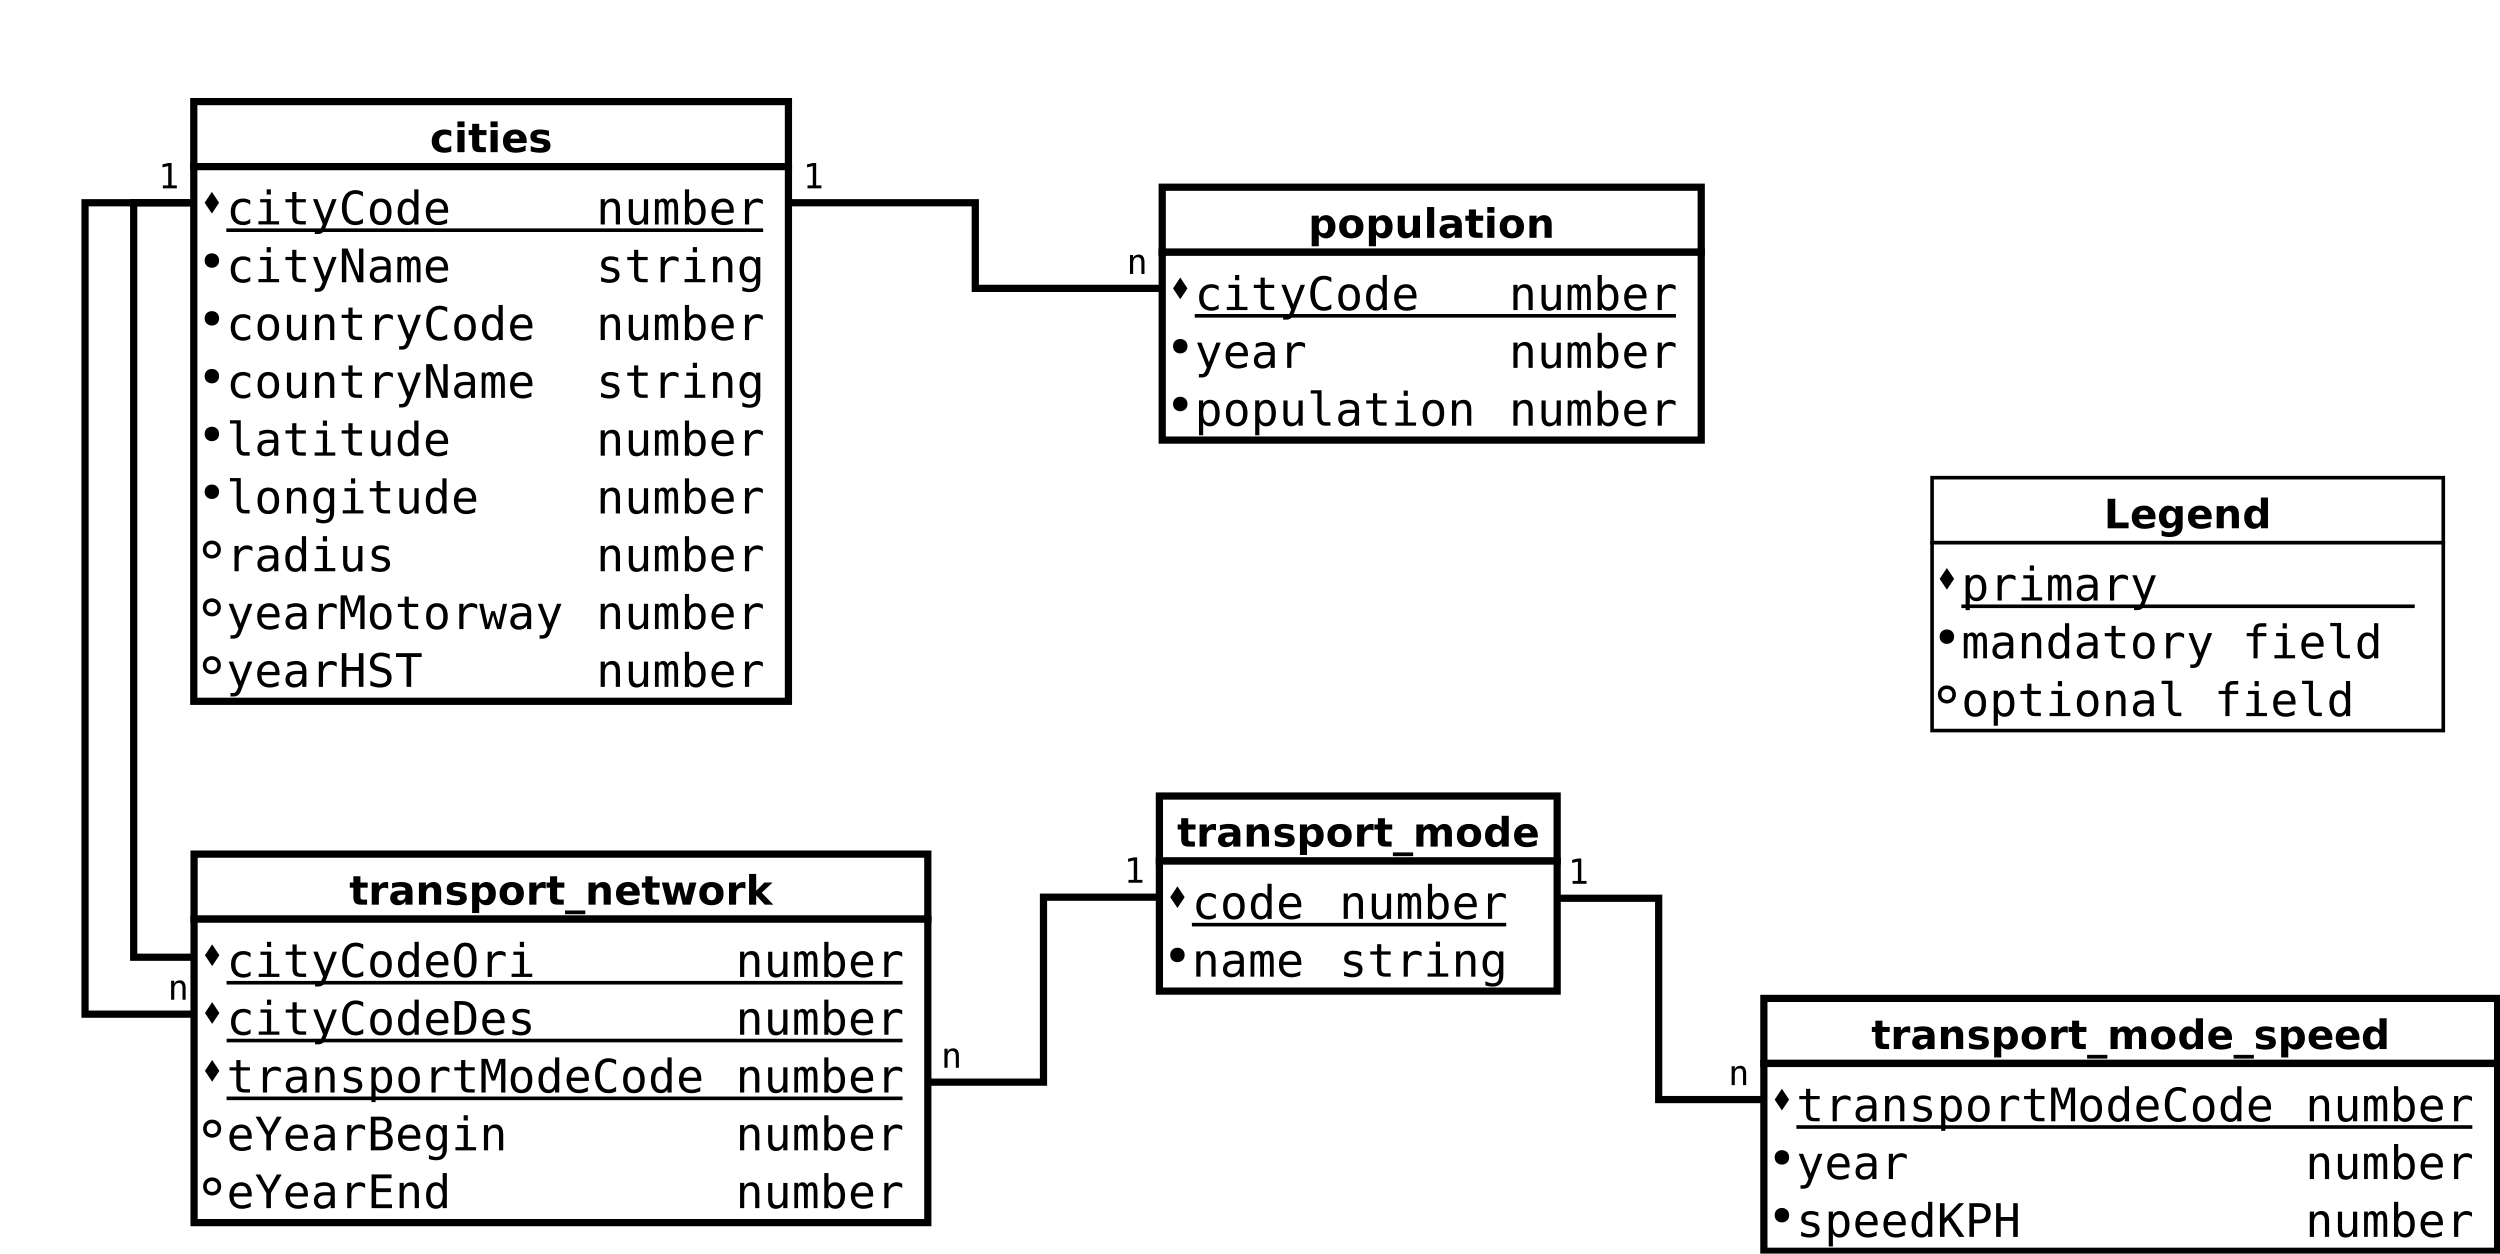 <?xml version="1.0" encoding="UTF-8"?>
<svg xmlns="http://www.w3.org/2000/svg" xmlns:xlink="http://www.w3.org/1999/xlink" width="692pt" height="347pt" viewBox="0 0 692 347" version="1.1">
<defs>
<g>
<symbol overflow="visible" id="glyph0-0">
<path style="stroke:none;" d="M 0.562 1.984 L 0.562 -7.906 L 6.156 -7.906 L 6.156 1.984 Z M 1.188 1.359 L 5.531 1.359 L 5.531 -7.266 L 1.188 -7.266 Z M 1.188 1.359 "/>
</symbol>
<symbol overflow="visible" id="glyph0-1">
<path style="stroke:none;" d="M 5.891 -5.938 L 5.891 -4.344 C 5.617 -4.52 5.348 -4.648 5.078 -4.734 C 4.816 -4.828 4.539 -4.875 4.25 -4.875 C 3.707 -4.875 3.281 -4.711 2.969 -4.391 C 2.664 -4.078 2.516 -3.633 2.516 -3.062 C 2.516 -2.488 2.664 -2.039 2.969 -1.719 C 3.281 -1.395 3.707 -1.234 4.25 -1.234 C 4.562 -1.234 4.852 -1.281 5.125 -1.375 C 5.406 -1.469 5.66 -1.602 5.891 -1.781 L 5.891 -0.188 C 5.586 -0.07 5.273 0.008 4.953 0.062 C 4.641 0.125 4.328 0.156 4.016 0.156 C 2.91 0.156 2.047 -0.125 1.422 -0.688 C 0.797 -1.258 0.484 -2.051 0.484 -3.062 C 0.484 -4.07 0.797 -4.859 1.422 -5.422 C 2.047 -5.992 2.91 -6.281 4.016 -6.281 C 4.328 -6.281 4.641 -6.25 4.953 -6.188 C 5.266 -6.133 5.578 -6.051 5.891 -5.938 Z M 5.891 -5.938 "/>
</symbol>
<symbol overflow="visible" id="glyph0-2">
<path style="stroke:none;" d="M 0.938 -6.125 L 2.906 -6.125 L 2.906 0 L 0.938 0 Z M 0.938 -8.516 L 2.906 -8.516 L 2.906 -6.922 L 0.938 -6.922 Z M 0.938 -8.516 "/>
</symbol>
<symbol overflow="visible" id="glyph0-3">
<path style="stroke:none;" d="M 3.078 -7.859 L 3.078 -6.125 L 5.094 -6.125 L 5.094 -4.719 L 3.078 -4.719 L 3.078 -2.125 C 3.078 -1.844 3.133 -1.648 3.25 -1.547 C 3.363 -1.453 3.586 -1.406 3.922 -1.406 L 4.922 -1.406 L 4.922 0 L 3.25 0 C 2.477 0 1.93 -0.16 1.609 -0.484 C 1.285 -0.805 1.125 -1.352 1.125 -2.125 L 1.125 -4.719 L 0.141 -4.719 L 0.141 -6.125 L 1.125 -6.125 L 1.125 -7.859 Z M 3.078 -7.859 "/>
</symbol>
<symbol overflow="visible" id="glyph0-4">
<path style="stroke:none;" d="M 7.062 -3.078 L 7.062 -2.516 L 2.484 -2.516 C 2.523 -2.055 2.688 -1.711 2.969 -1.484 C 3.258 -1.254 3.66 -1.141 4.172 -1.141 C 4.578 -1.141 4.992 -1.203 5.422 -1.328 C 5.859 -1.453 6.305 -1.633 6.766 -1.875 L 6.766 -0.375 C 6.305 -0.195 5.844 -0.066 5.375 0.016 C 4.914 0.109 4.453 0.156 3.984 0.156 C 2.879 0.156 2.02 -0.125 1.406 -0.688 C 0.789 -1.25 0.484 -2.039 0.484 -3.062 C 0.484 -4.062 0.785 -4.848 1.391 -5.422 C 1.992 -5.992 2.82 -6.281 3.875 -6.281 C 4.844 -6.281 5.613 -5.988 6.188 -5.406 C 6.77 -4.82 7.062 -4.047 7.062 -3.078 Z M 5.047 -3.734 C 5.047 -4.098 4.938 -4.395 4.719 -4.625 C 4.5 -4.852 4.219 -4.969 3.875 -4.969 C 3.488 -4.969 3.176 -4.859 2.938 -4.641 C 2.707 -4.43 2.562 -4.129 2.5 -3.734 Z M 5.047 -3.734 "/>
</symbol>
<symbol overflow="visible" id="glyph0-5">
<path style="stroke:none;" d="M 5.734 -5.938 L 5.734 -4.453 C 5.305 -4.617 4.895 -4.742 4.5 -4.828 C 4.113 -4.922 3.75 -4.969 3.406 -4.969 C 3.031 -4.969 2.754 -4.922 2.578 -4.828 C 2.398 -4.734 2.312 -4.594 2.312 -4.406 C 2.312 -4.25 2.379 -4.129 2.516 -4.047 C 2.648 -3.961 2.895 -3.898 3.25 -3.859 L 3.594 -3.812 C 4.594 -3.676 5.266 -3.461 5.609 -3.172 C 5.961 -2.879 6.141 -2.426 6.141 -1.812 C 6.141 -1.156 5.895 -0.66 5.406 -0.328 C 4.926 -0.004 4.211 0.156 3.266 0.156 C 2.859 0.156 2.438 0.125 2 0.062 C 1.57 0 1.129 -0.094 0.672 -0.219 L 0.672 -1.719 C 1.066 -1.52 1.469 -1.375 1.875 -1.281 C 2.281 -1.188 2.695 -1.141 3.125 -1.141 C 3.508 -1.141 3.797 -1.191 3.984 -1.297 C 4.18 -1.398 4.281 -1.555 4.281 -1.766 C 4.281 -1.941 4.211 -2.07 4.078 -2.156 C 3.941 -2.25 3.676 -2.316 3.281 -2.359 L 2.938 -2.406 C 2.062 -2.52 1.445 -2.723 1.094 -3.016 C 0.75 -3.305 0.578 -3.754 0.578 -4.359 C 0.578 -5.004 0.801 -5.484 1.25 -5.797 C 1.695 -6.117 2.379 -6.281 3.297 -6.281 C 3.648 -6.281 4.023 -6.25 4.422 -6.188 C 4.828 -6.133 5.266 -6.051 5.734 -5.938 Z M 5.734 -5.938 "/>
</symbol>
<symbol overflow="visible" id="glyph0-6">
<path style="stroke:none;" d="M 2.906 -0.891 L 2.906 2.328 L 0.938 2.328 L 0.938 -6.125 L 2.906 -6.125 L 2.906 -5.234 C 3.164 -5.586 3.457 -5.848 3.781 -6.016 C 4.113 -6.191 4.492 -6.281 4.922 -6.281 C 5.68 -6.281 6.301 -5.977 6.781 -5.375 C 7.27 -4.77 7.516 -4 7.516 -3.062 C 7.516 -2.113 7.27 -1.336 6.781 -0.734 C 6.301 -0.141 5.68 0.156 4.922 0.156 C 4.492 0.156 4.113 0.07 3.781 -0.094 C 3.457 -0.258 3.164 -0.523 2.906 -0.891 Z M 4.203 -4.859 C 3.785 -4.859 3.461 -4.703 3.234 -4.391 C 3.016 -4.078 2.906 -3.633 2.906 -3.062 C 2.906 -2.477 3.016 -2.031 3.234 -1.719 C 3.461 -1.414 3.785 -1.266 4.203 -1.266 C 4.617 -1.266 4.938 -1.414 5.156 -1.719 C 5.375 -2.031 5.484 -2.477 5.484 -3.062 C 5.484 -3.645 5.375 -4.086 5.156 -4.391 C 4.938 -4.703 4.617 -4.859 4.203 -4.859 Z M 4.203 -4.859 "/>
</symbol>
<symbol overflow="visible" id="glyph0-7">
<path style="stroke:none;" d="M 3.859 -4.875 C 3.422 -4.875 3.086 -4.719 2.859 -4.406 C 2.629 -4.094 2.516 -3.645 2.516 -3.062 C 2.516 -2.469 2.629 -2.016 2.859 -1.703 C 3.086 -1.391 3.422 -1.234 3.859 -1.234 C 4.285 -1.234 4.609 -1.391 4.828 -1.703 C 5.055 -2.016 5.172 -2.469 5.172 -3.062 C 5.172 -3.645 5.055 -4.094 4.828 -4.406 C 4.609 -4.719 4.285 -4.875 3.859 -4.875 Z M 3.859 -6.281 C 4.91 -6.281 5.734 -5.992 6.328 -5.422 C 6.922 -4.848 7.219 -4.062 7.219 -3.062 C 7.219 -2.051 6.922 -1.258 6.328 -0.688 C 5.734 -0.125 4.91 0.156 3.859 0.156 C 2.797 0.156 1.969 -0.125 1.375 -0.688 C 0.781 -1.258 0.484 -2.051 0.484 -3.062 C 0.484 -4.062 0.781 -4.848 1.375 -5.422 C 1.969 -5.992 2.797 -6.281 3.859 -6.281 Z M 3.859 -6.281 "/>
</symbol>
<symbol overflow="visible" id="glyph0-8">
<path style="stroke:none;" d="M 0.875 -2.391 L 0.875 -6.125 L 2.844 -6.125 L 2.844 -5.516 C 2.844 -5.18 2.836 -4.766 2.828 -4.266 C 2.828 -3.766 2.828 -3.43 2.828 -3.266 C 2.828 -2.766 2.836 -2.406 2.859 -2.188 C 2.891 -1.977 2.938 -1.82 3 -1.719 C 3.082 -1.594 3.188 -1.492 3.312 -1.422 C 3.445 -1.359 3.598 -1.328 3.766 -1.328 C 4.172 -1.328 4.488 -1.484 4.719 -1.797 C 4.957 -2.109 5.078 -2.547 5.078 -3.109 L 5.078 -6.125 L 7.031 -6.125 L 7.031 0 L 5.078 0 L 5.078 -0.891 C 4.785 -0.523 4.473 -0.258 4.141 -0.094 C 3.805 0.07 3.441 0.156 3.047 0.156 C 2.336 0.156 1.797 -0.055 1.422 -0.484 C 1.055 -0.922 0.875 -1.555 0.875 -2.391 Z M 0.875 -2.391 "/>
</symbol>
<symbol overflow="visible" id="glyph0-9">
<path style="stroke:none;" d="M 0.938 -8.516 L 2.906 -8.516 L 2.906 0 L 0.938 0 Z M 0.938 -8.516 "/>
</symbol>
<symbol overflow="visible" id="glyph0-10">
<path style="stroke:none;" d="M 3.688 -2.75 C 3.281 -2.75 2.973 -2.68 2.766 -2.547 C 2.555 -2.41 2.453 -2.207 2.453 -1.938 C 2.453 -1.688 2.535 -1.488 2.703 -1.344 C 2.867 -1.207 3.098 -1.141 3.391 -1.141 C 3.766 -1.141 4.078 -1.27 4.328 -1.531 C 4.578 -1.801 4.703 -2.133 4.703 -2.531 L 4.703 -2.75 Z M 6.672 -3.5 L 6.672 0 L 4.703 0 L 4.703 -0.906 C 4.441 -0.531 4.145 -0.258 3.812 -0.094 C 3.488 0.07 3.094 0.156 2.625 0.156 C 1.988 0.156 1.473 -0.023 1.078 -0.391 C 0.68 -0.766 0.484 -1.25 0.484 -1.844 C 0.484 -2.562 0.727 -3.086 1.219 -3.422 C 1.719 -3.754 2.492 -3.922 3.547 -3.922 L 4.703 -3.922 L 4.703 -4.078 C 4.703 -4.391 4.578 -4.613 4.328 -4.75 C 4.086 -4.895 3.707 -4.969 3.188 -4.969 C 2.77 -4.969 2.379 -4.926 2.016 -4.844 C 1.66 -4.758 1.328 -4.633 1.016 -4.469 L 1.016 -5.969 C 1.43 -6.062 1.852 -6.133 2.281 -6.188 C 2.707 -6.25 3.129 -6.281 3.547 -6.281 C 4.648 -6.281 5.445 -6.062 5.938 -5.625 C 6.426 -5.188 6.672 -4.477 6.672 -3.5 Z M 6.672 -3.5 "/>
</symbol>
<symbol overflow="visible" id="glyph0-11">
<path style="stroke:none;" d="M 7.094 -3.734 L 7.094 0 L 5.125 0 L 5.125 -2.859 C 5.125 -3.391 5.113 -3.754 5.094 -3.953 C 5.07 -4.148 5.031 -4.297 4.969 -4.391 C 4.895 -4.516 4.789 -4.613 4.656 -4.688 C 4.531 -4.758 4.383 -4.797 4.219 -4.797 C 3.801 -4.797 3.477 -4.633 3.25 -4.312 C 3.02 -4 2.906 -3.566 2.906 -3.016 L 2.906 0 L 0.938 0 L 0.938 -6.125 L 2.906 -6.125 L 2.906 -5.234 C 3.195 -5.586 3.508 -5.848 3.844 -6.016 C 4.176 -6.191 4.539 -6.281 4.938 -6.281 C 5.645 -6.281 6.18 -6.062 6.547 -5.625 C 6.91 -5.188 7.094 -4.555 7.094 -3.734 Z M 7.094 -3.734 "/>
</symbol>
<symbol overflow="visible" id="glyph0-12">
<path style="stroke:none;" d="M 5.484 -4.453 C 5.316 -4.535 5.145 -4.594 4.969 -4.625 C 4.801 -4.664 4.633 -4.688 4.469 -4.688 C 3.969 -4.688 3.582 -4.523 3.312 -4.203 C 3.039 -3.879 2.906 -3.422 2.906 -2.828 L 2.906 0 L 0.938 0 L 0.938 -6.125 L 2.906 -6.125 L 2.906 -5.125 C 3.156 -5.52 3.441 -5.812 3.766 -6 C 4.086 -6.188 4.477 -6.281 4.938 -6.281 C 5 -6.281 5.066 -6.273 5.141 -6.266 C 5.223 -6.266 5.336 -6.254 5.484 -6.234 Z M 5.484 -4.453 "/>
</symbol>
<symbol overflow="visible" id="glyph0-13">
<path style="stroke:none;" d="M 5.609 1.609 L 5.609 2.641 L 0 2.641 L 0 1.609 Z M 5.609 1.609 "/>
</symbol>
<symbol overflow="visible" id="glyph0-14">
<path style="stroke:none;" d="M 6.625 -5.109 C 6.863 -5.484 7.156 -5.77 7.5 -5.969 C 7.844 -6.176 8.219 -6.281 8.625 -6.281 C 9.332 -6.281 9.867 -6.062 10.234 -5.625 C 10.598 -5.188 10.781 -4.555 10.781 -3.734 L 10.781 0 L 8.812 0 L 8.812 -3.188 C 8.82 -3.238 8.828 -3.289 8.828 -3.344 C 8.828 -3.395 8.828 -3.469 8.828 -3.562 C 8.828 -4 8.766 -4.312 8.641 -4.5 C 8.516 -4.695 8.305 -4.797 8.016 -4.797 C 7.648 -4.797 7.363 -4.641 7.156 -4.328 C 6.957 -4.023 6.852 -3.586 6.844 -3.016 L 6.844 0 L 4.875 0 L 4.875 -3.188 C 4.875 -3.875 4.816 -4.312 4.703 -4.5 C 4.586 -4.695 4.379 -4.797 4.078 -4.797 C 3.703 -4.797 3.41 -4.641 3.203 -4.328 C 3.004 -4.023 2.906 -3.586 2.906 -3.016 L 2.906 0 L 0.938 0 L 0.938 -6.125 L 2.906 -6.125 L 2.906 -5.234 C 3.145 -5.578 3.422 -5.836 3.734 -6.016 C 4.047 -6.191 4.391 -6.281 4.766 -6.281 C 5.18 -6.281 5.551 -6.176 5.875 -5.969 C 6.207 -5.758 6.457 -5.473 6.625 -5.109 Z M 6.625 -5.109 "/>
</symbol>
<symbol overflow="visible" id="glyph0-15">
<path style="stroke:none;" d="M 5.109 -5.234 L 5.109 -8.516 L 7.078 -8.516 L 7.078 0 L 5.109 0 L 5.109 -0.891 C 4.836 -0.523 4.539 -0.258 4.219 -0.094 C 3.895 0.07 3.52 0.156 3.094 0.156 C 2.332 0.156 1.707 -0.141 1.219 -0.734 C 0.738 -1.336 0.5 -2.113 0.5 -3.062 C 0.5 -4 0.738 -4.77 1.219 -5.375 C 1.707 -5.977 2.332 -6.281 3.094 -6.281 C 3.508 -6.281 3.879 -6.191 4.203 -6.016 C 4.535 -5.848 4.836 -5.586 5.109 -5.234 Z M 3.812 -1.266 C 4.238 -1.266 4.562 -1.414 4.781 -1.719 C 5 -2.031 5.109 -2.477 5.109 -3.062 C 5.109 -3.645 5 -4.086 4.781 -4.391 C 4.562 -4.703 4.238 -4.859 3.812 -4.859 C 3.395 -4.859 3.078 -4.703 2.859 -4.391 C 2.641 -4.086 2.531 -3.645 2.531 -3.062 C 2.531 -2.477 2.641 -2.031 2.859 -1.719 C 3.078 -1.414 3.395 -1.266 3.812 -1.266 Z M 3.812 -1.266 "/>
</symbol>
<symbol overflow="visible" id="glyph0-16">
<path style="stroke:none;" d="M 1.031 -8.172 L 3.141 -8.172 L 3.141 -1.594 L 6.828 -1.594 L 6.828 0 L 1.031 0 Z M 1.031 -8.172 "/>
</symbol>
<symbol overflow="visible" id="glyph0-17">
<path style="stroke:none;" d="M 5.109 -1.047 C 4.836 -0.68 4.539 -0.414 4.219 -0.25 C 3.895 -0.082 3.52 0 3.094 0 C 2.344 0 1.723 -0.289 1.234 -0.875 C 0.742 -1.469 0.5 -2.223 0.5 -3.141 C 0.5 -4.047 0.742 -4.789 1.234 -5.375 C 1.723 -5.969 2.344 -6.266 3.094 -6.266 C 3.52 -6.266 3.895 -6.18 4.219 -6.016 C 4.539 -5.848 4.836 -5.582 5.109 -5.219 L 5.109 -6.125 L 7.078 -6.125 L 7.078 -0.625 C 7.078 0.363 6.766 1.117 6.141 1.641 C 5.523 2.16 4.625 2.422 3.438 2.422 C 3.051 2.422 2.68 2.391 2.328 2.328 C 1.973 2.273 1.613 2.188 1.25 2.062 L 1.25 0.531 C 1.594 0.727 1.926 0.875 2.25 0.969 C 2.582 1.07 2.914 1.125 3.25 1.125 C 3.895 1.125 4.363 0.984 4.656 0.703 C 4.957 0.422 5.109 -0.02 5.109 -0.625 Z M 3.812 -4.859 C 3.414 -4.859 3.102 -4.707 2.875 -4.406 C 2.645 -4.102 2.531 -3.68 2.531 -3.141 C 2.531 -2.578 2.641 -2.148 2.859 -1.859 C 3.078 -1.566 3.395 -1.422 3.812 -1.422 C 4.227 -1.422 4.547 -1.566 4.766 -1.859 C 4.992 -2.16 5.109 -2.586 5.109 -3.141 C 5.109 -3.68 4.992 -4.102 4.766 -4.406 C 4.547 -4.707 4.227 -4.859 3.812 -4.859 Z M 3.812 -4.859 "/>
</symbol>
<symbol overflow="visible" id="glyph0-18">
<path style="stroke:none;" d="M 0.391 -6.125 L 2.297 -6.125 L 3.328 -1.906 L 4.359 -6.125 L 6 -6.125 L 7.031 -1.953 L 8.062 -6.125 L 9.969 -6.125 L 8.344 0 L 6.203 0 L 5.172 -4.219 L 4.141 0 L 2 0 Z M 0.391 -6.125 "/>
</symbol>
<symbol overflow="visible" id="glyph0-19">
<path style="stroke:none;" d="M 0.938 -8.516 L 2.906 -8.516 L 2.906 -3.875 L 5.156 -6.125 L 7.422 -6.125 L 4.438 -3.312 L 7.656 0 L 5.297 0 L 2.906 -2.547 L 2.906 0 L 0.938 0 Z M 0.938 -8.516 "/>
</symbol>
<symbol overflow="visible" id="glyph1-0">
<path style="stroke:none;" d="M 0.656 2.266 L 0.656 -9.016 L 7.047 -9.016 L 7.047 2.266 Z M 1.375 1.547 L 6.344 1.547 L 6.344 -8.297 L 1.375 -8.297 Z M 1.375 1.547 "/>
</symbol>
<symbol overflow="visible" id="glyph1-1">
<path style="stroke:none;" d="M 6.625 -0.359 C 6.32 -0.18 6.004 -0.047 5.672 0.047 C 5.348 0.141 5.016 0.188 4.672 0.188 C 3.586 0.188 2.738 -0.133 2.125 -0.781 C 1.52 -1.438 1.219 -2.344 1.219 -3.5 C 1.219 -4.645 1.52 -5.539 2.125 -6.188 C 2.738 -6.844 3.586 -7.172 4.672 -7.172 C 5.016 -7.172 5.344 -7.125 5.656 -7.031 C 5.977 -6.945 6.301 -6.812 6.625 -6.625 L 6.625 -5.422 C 6.32 -5.691 6.016 -5.883 5.703 -6 C 5.398 -6.125 5.055 -6.188 4.672 -6.188 C 3.953 -6.188 3.398 -5.953 3.016 -5.484 C 2.629 -5.023 2.438 -4.363 2.438 -3.5 C 2.438 -2.633 2.629 -1.969 3.016 -1.5 C 3.398 -1.031 3.953 -0.797 4.672 -0.797 C 5.078 -0.797 5.438 -0.852 5.75 -0.969 C 6.062 -1.094 6.352 -1.285 6.625 -1.547 Z M 6.625 -0.359 "/>
</symbol>
<symbol overflow="visible" id="glyph1-2">
<path style="stroke:none;" d="M 1.594 -7 L 4.547 -7 L 4.547 -0.891 L 6.828 -0.891 L 6.828 0 L 1.109 0 L 1.109 -0.891 L 3.391 -0.891 L 3.391 -6.109 L 1.594 -6.109 Z M 3.391 -9.719 L 4.547 -9.719 L 4.547 -8.266 L 3.391 -8.266 Z M 3.391 -9.719 "/>
</symbol>
<symbol overflow="visible" id="glyph1-3">
<path style="stroke:none;" d="M 3.844 -8.984 L 3.844 -7 L 6.453 -7 L 6.453 -6.109 L 3.844 -6.109 L 3.844 -2.312 C 3.844 -1.789 3.938 -1.426 4.125 -1.219 C 4.32 -1.02 4.664 -0.922 5.156 -0.922 L 6.453 -0.922 L 6.453 0 L 5.047 0 C 4.18 0 3.57 -0.172 3.219 -0.516 C 2.863 -0.859 2.688 -1.457 2.688 -2.312 L 2.688 -6.109 L 0.812 -6.109 L 0.812 -7 L 2.688 -7 L 2.688 -8.984 Z M 3.844 -8.984 "/>
</symbol>
<symbol overflow="visible" id="glyph1-4">
<path style="stroke:none;" d="M 5.359 -2.25 C 5.172 -1.758 4.926 -1.117 4.625 -0.328 C 4.219 0.773 3.941 1.445 3.797 1.688 C 3.609 2.008 3.367 2.25 3.078 2.406 C 2.797 2.57 2.461 2.656 2.078 2.656 L 1.156 2.656 L 1.156 1.703 L 1.828 1.703 C 2.172 1.703 2.438 1.602 2.625 1.406 C 2.812 1.207 3.055 0.703 3.359 -0.109 L 0.656 -7 L 1.875 -7 L 3.938 -1.531 L 5.984 -7 L 7.203 -7 Z M 5.359 -2.25 "/>
</symbol>
<symbol overflow="visible" id="glyph1-5">
<path style="stroke:none;" d="M 6.703 -0.328 C 6.379 -0.16 6.051 -0.035 5.719 0.047 C 5.383 0.141 5.023 0.188 4.641 0.188 C 3.441 0.188 2.516 -0.234 1.859 -1.078 C 1.203 -1.93 0.875 -3.125 0.875 -4.656 C 0.875 -6.176 1.203 -7.363 1.859 -8.219 C 2.523 -9.07 3.453 -9.5 4.641 -9.5 C 5.023 -9.5 5.383 -9.453 5.719 -9.359 C 6.051 -9.273 6.379 -9.148 6.703 -8.984 L 6.703 -7.688 C 6.398 -7.945 6.07 -8.141 5.719 -8.266 C 5.363 -8.398 5.004 -8.469 4.641 -8.469 C 3.816 -8.469 3.203 -8.148 2.797 -7.516 C 2.391 -6.891 2.188 -5.938 2.188 -4.656 C 2.188 -3.383 2.391 -2.43 2.797 -1.797 C 3.203 -1.16 3.816 -0.844 4.641 -0.844 C 5.004 -0.844 5.363 -0.91 5.719 -1.047 C 6.07 -1.18 6.398 -1.375 6.703 -1.625 Z M 6.703 -0.328 "/>
</symbol>
<symbol overflow="visible" id="glyph1-6">
<path style="stroke:none;" d="M 3.844 -6.188 C 3.258 -6.188 2.816 -5.957 2.516 -5.5 C 2.223 -5.051 2.078 -4.383 2.078 -3.5 C 2.078 -2.602 2.223 -1.926 2.516 -1.469 C 2.816 -1.02 3.258 -0.797 3.844 -0.797 C 4.438 -0.797 4.879 -1.02 5.172 -1.469 C 5.473 -1.926 5.625 -2.602 5.625 -3.5 C 5.625 -4.383 5.473 -5.051 5.172 -5.5 C 4.879 -5.957 4.438 -6.188 3.844 -6.188 Z M 3.844 -7.172 C 4.82 -7.172 5.566 -6.852 6.078 -6.219 C 6.586 -5.594 6.844 -4.688 6.844 -3.5 C 6.844 -2.301 6.586 -1.383 6.078 -0.75 C 5.566 -0.125 4.82 0.188 3.844 0.188 C 2.875 0.188 2.133 -0.125 1.625 -0.75 C 1.113 -1.383 0.859 -2.301 0.859 -3.5 C 0.859 -4.688 1.113 -5.594 1.625 -6.219 C 2.133 -6.852 2.875 -7.172 3.844 -7.172 Z M 3.844 -7.172 "/>
</symbol>
<symbol overflow="visible" id="glyph1-7">
<path style="stroke:none;" d="M 5.359 -6.109 L 5.359 -9.719 L 6.516 -9.719 L 6.516 0 L 5.359 0 L 5.359 -0.875 C 5.172 -0.531 4.914 -0.266 4.594 -0.078 C 4.281 0.098 3.914 0.188 3.5 0.188 C 2.645 0.188 1.973 -0.141 1.484 -0.797 C 1.004 -1.453 0.766 -2.359 0.766 -3.516 C 0.766 -4.648 1.008 -5.539 1.5 -6.188 C 1.988 -6.844 2.656 -7.172 3.5 -7.172 C 3.914 -7.172 4.285 -7.078 4.609 -6.891 C 4.93 -6.711 5.18 -6.453 5.359 -6.109 Z M 1.984 -3.5 C 1.984 -2.602 2.125 -1.926 2.406 -1.469 C 2.688 -1.02 3.102 -0.797 3.656 -0.797 C 4.219 -0.797 4.641 -1.023 4.922 -1.484 C 5.211 -1.941 5.359 -2.613 5.359 -3.5 C 5.359 -4.383 5.211 -5.051 4.922 -5.5 C 4.641 -5.957 4.219 -6.188 3.656 -6.188 C 3.102 -6.188 2.688 -5.957 2.406 -5.5 C 2.125 -5.051 1.984 -4.383 1.984 -3.5 Z M 1.984 -3.5 "/>
</symbol>
<symbol overflow="visible" id="glyph1-8">
<path style="stroke:none;" d="M 6.953 -3.781 L 6.953 -3.219 L 1.969 -3.219 L 1.969 -3.188 C 1.969 -2.426 2.164 -1.836 2.562 -1.422 C 2.957 -1.004 3.52 -0.797 4.25 -0.797 C 4.613 -0.797 4.992 -0.852 5.391 -0.969 C 5.797 -1.082 6.223 -1.258 6.672 -1.5 L 6.672 -0.359 C 6.242 -0.18 5.828 -0.047 5.422 0.047 C 5.016 0.141 4.617 0.188 4.234 0.188 C 3.148 0.188 2.301 -0.141 1.688 -0.797 C 1.07 -1.453 0.766 -2.352 0.766 -3.5 C 0.766 -4.613 1.062 -5.504 1.656 -6.172 C 2.258 -6.836 3.062 -7.172 4.062 -7.172 C 4.957 -7.172 5.66 -6.867 6.172 -6.266 C 6.691 -5.66 6.953 -4.832 6.953 -3.781 Z M 5.797 -4.125 C 5.785 -4.801 5.629 -5.312 5.328 -5.656 C 5.023 -6.008 4.586 -6.188 4.016 -6.188 C 3.461 -6.188 3.004 -6.004 2.641 -5.641 C 2.285 -5.273 2.078 -4.77 2.016 -4.125 Z M 5.797 -4.125 "/>
</symbol>
<symbol overflow="visible" id="glyph1-9">
<path style="stroke:none;" d="M 6.562 -4.344 L 6.562 0 L 5.406 0 L 5.406 -4.344 C 5.406 -4.969 5.297 -5.426 5.078 -5.719 C 4.859 -6.02 4.516 -6.172 4.047 -6.172 C 3.504 -6.172 3.086 -5.977 2.797 -5.594 C 2.516 -5.219 2.375 -4.672 2.375 -3.953 L 2.375 0 L 1.219 0 L 1.219 -7 L 2.375 -7 L 2.375 -5.953 C 2.57 -6.348 2.844 -6.648 3.188 -6.859 C 3.539 -7.066 3.957 -7.172 4.438 -7.172 C 5.156 -7.172 5.688 -6.938 6.031 -6.469 C 6.383 -6 6.562 -5.289 6.562 -4.344 Z M 6.562 -4.344 "/>
</symbol>
<symbol overflow="visible" id="glyph1-10">
<path style="stroke:none;" d="M 1.219 -2.656 L 1.219 -6.984 L 2.375 -6.984 L 2.375 -2.656 C 2.375 -2.02 2.484 -1.551 2.703 -1.25 C 2.922 -0.957 3.266 -0.812 3.734 -0.812 C 4.273 -0.812 4.688 -1.004 4.969 -1.391 C 5.258 -1.773 5.406 -2.32 5.406 -3.031 L 5.406 -6.984 L 6.562 -6.984 L 6.562 0 L 5.406 0 L 5.406 -1.047 C 5.207 -0.641 4.93 -0.332 4.578 -0.125 C 4.223 0.082 3.812 0.188 3.344 0.188 C 2.625 0.188 2.086 -0.047 1.734 -0.516 C 1.391 -0.984 1.219 -1.695 1.219 -2.656 Z M 1.219 -2.656 "/>
</symbol>
<symbol overflow="visible" id="glyph1-11">
<path style="stroke:none;" d="M 4.219 -6.281 C 4.363 -6.582 4.547 -6.805 4.766 -6.953 C 4.984 -7.098 5.25 -7.172 5.562 -7.172 C 6.125 -7.172 6.52 -6.953 6.75 -6.516 C 6.977 -6.078 7.094 -5.258 7.094 -4.062 L 7.094 0 L 6.047 0 L 6.047 -4 C 6.047 -4.988 5.988 -5.602 5.875 -5.844 C 5.77 -6.082 5.57 -6.203 5.281 -6.203 C 4.945 -6.203 4.719 -6.07 4.594 -5.812 C 4.469 -5.562 4.406 -4.957 4.406 -4 L 4.406 0 L 3.359 0 L 3.359 -4 C 3.359 -5 3.297 -5.613 3.172 -5.844 C 3.055 -6.082 2.844 -6.203 2.531 -6.203 C 2.227 -6.203 2.016 -6.07 1.891 -5.812 C 1.773 -5.562 1.719 -4.957 1.719 -4 L 1.719 0 L 0.688 0 L 0.688 -7 L 1.719 -7 L 1.719 -6.406 C 1.863 -6.645 2.035 -6.832 2.234 -6.969 C 2.441 -7.102 2.676 -7.172 2.938 -7.172 C 3.258 -7.172 3.523 -7.098 3.734 -6.953 C 3.941 -6.805 4.102 -6.582 4.219 -6.281 Z M 4.219 -6.281 "/>
</symbol>
<symbol overflow="visible" id="glyph1-12">
<path style="stroke:none;" d="M 5.734 -3.5 C 5.734 -4.383 5.594 -5.051 5.312 -5.5 C 5.031 -5.957 4.613 -6.188 4.062 -6.188 C 3.5 -6.188 3.07 -5.957 2.781 -5.5 C 2.5 -5.051 2.359 -4.383 2.359 -3.5 C 2.359 -2.613 2.5 -1.941 2.781 -1.484 C 3.07 -1.023 3.5 -0.797 4.062 -0.797 C 4.613 -0.797 5.031 -1.02 5.312 -1.469 C 5.594 -1.926 5.734 -2.602 5.734 -3.5 Z M 2.359 -6.109 C 2.535 -6.441 2.785 -6.703 3.109 -6.891 C 3.43 -7.078 3.805 -7.172 4.234 -7.172 C 5.078 -7.172 5.738 -6.844 6.219 -6.188 C 6.707 -5.539 6.953 -4.648 6.953 -3.516 C 6.953 -2.359 6.707 -1.453 6.219 -0.797 C 5.738 -0.141 5.07 0.188 4.219 0.188 C 3.801 0.188 3.43 0.098 3.109 -0.078 C 2.797 -0.266 2.547 -0.531 2.359 -0.875 L 2.359 0 L 1.203 0 L 1.203 -9.719 L 2.359 -9.719 Z M 2.359 -6.109 "/>
</symbol>
<symbol overflow="visible" id="glyph1-13">
<path style="stroke:none;" d="M 7.219 -5.562 C 6.969 -5.75 6.719 -5.883 6.469 -5.969 C 6.219 -6.062 5.938 -6.109 5.625 -6.109 C 4.914 -6.109 4.367 -5.879 3.984 -5.422 C 3.609 -4.973 3.422 -4.328 3.422 -3.484 L 3.422 0 L 2.266 0 L 2.266 -7 L 3.422 -7 L 3.422 -5.625 C 3.609 -6.125 3.898 -6.504 4.297 -6.766 C 4.703 -7.035 5.176 -7.172 5.719 -7.172 C 6 -7.172 6.258 -7.133 6.5 -7.062 C 6.75 -6.988 6.988 -6.879 7.219 -6.734 Z M 7.219 -5.562 "/>
</symbol>
<symbol overflow="visible" id="glyph1-14">
<path style="stroke:none;" d="M 0.875 -9.328 L 2.469 -9.328 L 5.625 -1.656 L 5.625 -9.328 L 6.828 -9.328 L 6.828 0 L 5.234 0 L 2.094 -7.672 L 2.094 0 L 0.875 0 Z M 0.875 -9.328 "/>
</symbol>
<symbol overflow="visible" id="glyph1-15">
<path style="stroke:none;" d="M 4.391 -3.516 L 4 -3.516 C 3.332 -3.516 2.828 -3.395 2.484 -3.156 C 2.148 -2.926 1.984 -2.578 1.984 -2.109 C 1.984 -1.691 2.109 -1.363 2.359 -1.125 C 2.617 -0.895 2.973 -0.781 3.422 -0.781 C 4.055 -0.781 4.551 -1 4.906 -1.438 C 5.27 -1.875 5.457 -2.484 5.469 -3.266 L 5.469 -3.516 Z M 6.609 -4 L 6.609 0 L 5.469 0 L 5.469 -1.031 C 5.219 -0.613 4.906 -0.305 4.531 -0.109 C 4.156 0.086 3.703 0.188 3.172 0.188 C 2.461 0.188 1.895 -0.016 1.469 -0.422 C 1.039 -0.828 0.828 -1.363 0.828 -2.031 C 0.828 -2.812 1.086 -3.406 1.609 -3.812 C 2.141 -4.219 2.91 -4.422 3.922 -4.422 L 5.469 -4.422 L 5.469 -4.594 C 5.457 -5.156 5.312 -5.562 5.031 -5.812 C 4.758 -6.062 4.316 -6.188 3.703 -6.188 C 3.305 -6.188 2.906 -6.129 2.5 -6.016 C 2.102 -5.91 1.719 -5.75 1.344 -5.531 L 1.344 -6.672 C 1.77 -6.836 2.176 -6.961 2.562 -7.047 C 2.957 -7.129 3.336 -7.172 3.703 -7.172 C 4.273 -7.172 4.766 -7.082 5.172 -6.906 C 5.586 -6.738 5.926 -6.484 6.188 -6.141 C 6.344 -5.93 6.453 -5.672 6.516 -5.359 C 6.578 -5.055 6.609 -4.602 6.609 -4 Z M 6.609 -4 "/>
</symbol>
<symbol overflow="visible" id="glyph1-16">
<path style="stroke:none;" d="M 6.078 -6.75 L 6.078 -5.625 C 5.754 -5.82 5.426 -5.969 5.094 -6.062 C 4.758 -6.156 4.414 -6.203 4.062 -6.203 C 3.539 -6.203 3.148 -6.117 2.891 -5.953 C 2.641 -5.785 2.516 -5.531 2.516 -5.188 C 2.516 -4.875 2.609 -4.641 2.797 -4.484 C 2.992 -4.328 3.473 -4.176 4.234 -4.031 L 4.703 -3.938 C 5.273 -3.832 5.707 -3.617 6 -3.297 C 6.289 -2.973 6.438 -2.551 6.438 -2.031 C 6.438 -1.332 6.191 -0.785 5.703 -0.391 C 5.211 -0.004 4.531 0.188 3.656 0.188 C 3.301 0.188 2.938 0.148 2.562 0.078 C 2.188 0.004 1.773 -0.102 1.328 -0.25 L 1.328 -1.438 C 1.754 -1.219 2.164 -1.051 2.562 -0.938 C 2.957 -0.832 3.328 -0.781 3.672 -0.781 C 4.18 -0.781 4.578 -0.883 4.859 -1.094 C 5.141 -1.301 5.281 -1.586 5.281 -1.953 C 5.281 -2.484 4.77 -2.852 3.75 -3.062 L 3.688 -3.078 L 3.266 -3.156 C 2.598 -3.289 2.113 -3.508 1.812 -3.812 C 1.508 -4.125 1.359 -4.539 1.359 -5.062 C 1.359 -5.738 1.582 -6.258 2.031 -6.625 C 2.488 -6.988 3.141 -7.172 3.984 -7.172 C 4.359 -7.172 4.719 -7.133 5.062 -7.062 C 5.406 -6.988 5.742 -6.883 6.078 -6.75 Z M 6.078 -6.75 "/>
</symbol>
<symbol overflow="visible" id="glyph1-17">
<path style="stroke:none;" d="M 5.359 -3.562 C 5.359 -4.414 5.219 -5.066 4.938 -5.516 C 4.656 -5.961 4.25 -6.188 3.719 -6.188 C 3.156 -6.188 2.723 -5.961 2.422 -5.516 C 2.129 -5.066 1.984 -4.414 1.984 -3.562 C 1.984 -2.695 2.129 -2.035 2.422 -1.578 C 2.723 -1.129 3.156 -0.906 3.719 -0.906 C 4.25 -0.906 4.656 -1.129 4.938 -1.578 C 5.219 -2.035 5.359 -2.695 5.359 -3.562 Z M 6.516 -0.453 C 6.516 0.598 6.266 1.395 5.766 1.938 C 5.273 2.477 4.547 2.75 3.578 2.75 C 3.266 2.75 2.93 2.719 2.578 2.656 C 2.234 2.602 1.891 2.52 1.547 2.406 L 1.547 1.266 C 1.953 1.461 2.32 1.602 2.656 1.688 C 2.988 1.781 3.297 1.828 3.578 1.828 C 4.203 1.828 4.656 1.656 4.938 1.312 C 5.219 0.977 5.359 0.445 5.359 -0.281 L 5.359 -1.109 C 5.18 -0.723 4.93 -0.43 4.609 -0.234 C 4.297 -0.047 3.91 0.047 3.453 0.047 C 2.641 0.047 1.988 -0.273 1.5 -0.922 C 1.008 -1.578 0.766 -2.457 0.766 -3.562 C 0.766 -4.656 1.008 -5.531 1.5 -6.188 C 1.988 -6.844 2.641 -7.172 3.453 -7.172 C 3.898 -7.172 4.281 -7.078 4.594 -6.891 C 4.906 -6.711 5.16 -6.438 5.359 -6.062 L 5.359 -6.969 L 6.516 -6.969 Z M 6.516 -0.453 "/>
</symbol>
<symbol overflow="visible" id="glyph1-18">
<path style="stroke:none;" d="M 4 -2.531 C 4 -2.02 4.094 -1.629 4.281 -1.359 C 4.469 -1.098 4.75 -0.969 5.125 -0.969 L 6.453 -0.969 L 6.453 0 L 5 0 C 4.312 0 3.781 -0.219 3.406 -0.656 C 3.031 -1.102 2.844 -1.727 2.844 -2.531 L 2.844 -8.891 L 1 -8.891 L 1 -9.797 L 4 -9.797 Z M 4 -2.531 "/>
</symbol>
<symbol overflow="visible" id="glyph1-19">
<path style="stroke:none;" d="M 0.531 -9.328 L 2.219 -9.328 L 3.844 -4.578 L 5.469 -9.328 L 7.156 -9.328 L 7.156 0 L 5.984 0 L 5.984 -8.234 L 4.328 -3.328 L 3.375 -3.328 L 1.703 -8.234 L 1.703 0 L 0.531 0 Z M 0.531 -9.328 "/>
</symbol>
<symbol overflow="visible" id="glyph1-20">
<path style="stroke:none;" d="M 0 -7 L 1.141 -7 L 2.359 -1.344 L 3.359 -4.953 L 4.344 -4.953 L 5.344 -1.344 L 6.562 -7 L 7.703 -7 L 6.062 0 L 4.969 0 L 3.844 -3.844 L 2.734 0 L 1.641 0 Z M 0 -7 "/>
</symbol>
<symbol overflow="visible" id="glyph1-21">
<path style="stroke:none;" d="M 0.859 -9.328 L 2.125 -9.328 L 2.125 -5.5 L 5.578 -5.5 L 5.578 -9.328 L 6.844 -9.328 L 6.844 0 L 5.578 0 L 5.578 -4.438 L 2.125 -4.438 L 2.125 0 L 0.859 0 Z M 0.859 -9.328 "/>
</symbol>
<symbol overflow="visible" id="glyph1-22">
<path style="stroke:none;" d="M 6.328 -9.016 L 6.328 -7.734 C 5.941 -7.973 5.555 -8.156 5.172 -8.281 C 4.785 -8.406 4.395 -8.469 4 -8.469 C 3.406 -8.469 2.938 -8.328 2.594 -8.047 C 2.25 -7.773 2.078 -7.406 2.078 -6.938 C 2.078 -6.52 2.188 -6.203 2.406 -5.984 C 2.633 -5.773 3.062 -5.598 3.688 -5.453 L 4.344 -5.297 C 5.219 -5.098 5.852 -4.781 6.25 -4.344 C 6.656 -3.906 6.859 -3.305 6.859 -2.547 C 6.859 -1.66 6.582 -0.984 6.031 -0.516 C 5.488 -0.047 4.691 0.188 3.641 0.188 C 3.203 0.188 2.758 0.141 2.312 0.047 C 1.875 -0.047 1.43 -0.188 0.984 -0.375 L 0.984 -1.719 C 1.461 -1.414 1.914 -1.191 2.344 -1.047 C 2.77 -0.91 3.203 -0.844 3.641 -0.844 C 4.273 -0.844 4.77 -0.984 5.125 -1.266 C 5.477 -1.555 5.656 -1.957 5.656 -2.469 C 5.656 -2.938 5.531 -3.289 5.281 -3.531 C 5.039 -3.781 4.617 -3.973 4.016 -4.109 L 3.344 -4.266 C 2.477 -4.461 1.848 -4.758 1.453 -5.156 C 1.066 -5.551 0.875 -6.078 0.875 -6.734 C 0.875 -7.566 1.148 -8.234 1.703 -8.734 C 2.266 -9.242 3.008 -9.5 3.938 -9.5 C 4.301 -9.5 4.68 -9.457 5.078 -9.375 C 5.473 -9.289 5.891 -9.172 6.328 -9.016 Z M 6.328 -9.016 "/>
</symbol>
<symbol overflow="visible" id="glyph1-23">
<path style="stroke:none;" d="M 0.297 -9.328 L 7.406 -9.328 L 7.406 -8.266 L 4.5 -8.266 L 4.5 0 L 3.219 0 L 3.219 -8.266 L 0.297 -8.266 Z M 0.297 -9.328 "/>
</symbol>
<symbol overflow="visible" id="glyph1-24">
<path style="stroke:none;" d="M 2.344 -0.875 L 2.344 2.656 L 1.188 2.656 L 1.188 -7 L 2.344 -7 L 2.344 -6.109 C 2.531 -6.453 2.785 -6.711 3.109 -6.891 C 3.43 -7.078 3.801 -7.172 4.219 -7.172 C 5.062 -7.172 5.723 -6.844 6.203 -6.188 C 6.68 -5.531 6.922 -4.625 6.922 -3.469 C 6.922 -2.332 6.676 -1.438 6.188 -0.781 C 5.707 -0.133 5.051 0.188 4.219 0.188 C 3.789 0.188 3.414 0.098 3.094 -0.078 C 2.781 -0.266 2.531 -0.531 2.344 -0.875 Z M 5.719 -3.5 C 5.719 -4.383 5.578 -5.051 5.297 -5.5 C 5.016 -5.957 4.598 -6.188 4.047 -6.188 C 3.484 -6.188 3.055 -5.957 2.766 -5.5 C 2.484 -5.051 2.344 -4.383 2.344 -3.5 C 2.344 -2.613 2.484 -1.941 2.766 -1.484 C 3.055 -1.023 3.484 -0.797 4.047 -0.797 C 4.598 -0.797 5.016 -1.02 5.297 -1.469 C 5.578 -1.926 5.719 -2.602 5.719 -3.5 Z M 5.719 -3.5 "/>
</symbol>
<symbol overflow="visible" id="glyph1-25">
<path style="stroke:none;" d="M 0.859 -9.328 L 2.125 -9.328 L 2.125 -5.188 L 6.062 -9.328 L 7.547 -9.328 L 3.922 -5.516 L 7.656 0 L 6.125 0 L 3.094 -4.672 L 2.125 -3.656 L 2.125 0 L 0.859 0 Z M 0.859 -9.328 "/>
</symbol>
<symbol overflow="visible" id="glyph1-26">
<path style="stroke:none;" d="M 2.5 -8.297 L 2.5 -4.781 L 3.953 -4.781 C 4.535 -4.781 4.988 -4.938 5.312 -5.25 C 5.645 -5.562 5.812 -5.992 5.812 -6.547 C 5.812 -7.098 5.648 -7.523 5.328 -7.828 C 5.004 -8.141 4.547 -8.297 3.953 -8.297 Z M 1.234 -9.328 L 3.953 -9.328 C 4.992 -9.328 5.781 -9.086 6.312 -8.609 C 6.852 -8.141 7.125 -7.453 7.125 -6.547 C 7.125 -5.617 6.859 -4.922 6.328 -4.453 C 5.797 -3.984 5.004 -3.75 3.953 -3.75 L 2.5 -3.75 L 2.5 0 L 1.234 0 Z M 1.234 -9.328 "/>
</symbol>
<symbol overflow="visible" id="glyph1-27">
<path style="stroke:none;" d=""/>
</symbol>
<symbol overflow="visible" id="glyph1-28">
<path style="stroke:none;" d="M 6.641 -9.719 L 6.641 -8.766 L 5.344 -8.766 C 4.926 -8.766 4.633 -8.68 4.469 -8.516 C 4.312 -8.348 4.234 -8.047 4.234 -7.609 L 4.234 -7 L 6.641 -7 L 6.641 -6.109 L 4.234 -6.109 L 4.234 0 L 3.094 0 L 3.094 -6.109 L 1.219 -6.109 L 1.219 -7 L 3.094 -7 L 3.094 -7.484 C 3.094 -8.254 3.266 -8.816 3.609 -9.172 C 3.961 -9.535 4.516 -9.719 5.266 -9.719 Z M 6.641 -9.719 "/>
</symbol>
<symbol overflow="visible" id="glyph1-29">
<path style="stroke:none;" d="M 5.656 -4.656 C 5.656 -6.02 5.516 -6.992 5.234 -7.578 C 4.953 -8.172 4.488 -8.469 3.844 -8.469 C 3.207 -8.469 2.75 -8.172 2.469 -7.578 C 2.188 -6.992 2.047 -6.02 2.047 -4.656 C 2.047 -3.289 2.188 -2.312 2.469 -1.719 C 2.75 -1.133 3.207 -0.844 3.844 -0.844 C 4.488 -0.844 4.953 -1.133 5.234 -1.719 C 5.516 -2.301 5.656 -3.281 5.656 -4.656 Z M 6.969 -4.656 C 6.969 -3.031 6.711 -1.816 6.203 -1.016 C 5.691 -0.211 4.906 0.188 3.844 0.188 C 2.789 0.188 2.008 -0.207 1.5 -1 C 0.988 -1.801 0.734 -3.02 0.734 -4.656 C 0.734 -6.281 0.988 -7.492 1.5 -8.297 C 2.02 -9.098 2.801 -9.5 3.844 -9.5 C 4.906 -9.5 5.691 -9.098 6.203 -8.297 C 6.711 -7.492 6.969 -6.281 6.969 -4.656 Z M 6.969 -4.656 "/>
</symbol>
<symbol overflow="visible" id="glyph1-30">
<path style="stroke:none;" d="M 2.719 -1.031 C 3.781 -1.031 4.52 -1.289 4.938 -1.812 C 5.363 -2.344 5.578 -3.289 5.578 -4.656 C 5.578 -6.031 5.367 -6.977 4.953 -7.5 C 4.535 -8.031 3.789 -8.297 2.719 -8.297 L 2.125 -8.297 L 2.125 -1.031 Z M 2.75 -9.328 C 4.176 -9.328 5.223 -8.945 5.891 -8.188 C 6.566 -7.426 6.906 -6.25 6.906 -4.656 C 6.906 -3.062 6.566 -1.883 5.891 -1.125 C 5.223 -0.375 4.176 0 2.75 0 L 0.859 0 L 0.859 -9.328 Z M 2.75 -9.328 "/>
</symbol>
<symbol overflow="visible" id="glyph1-31">
<path style="stroke:none;" d="M 0.234 -9.328 L 1.578 -9.328 L 3.844 -5.219 L 6.125 -9.328 L 7.469 -9.328 L 4.484 -4.188 L 4.484 0 L 3.219 0 L 3.219 -4.188 Z M 0.234 -9.328 "/>
</symbol>
<symbol overflow="visible" id="glyph1-32">
<path style="stroke:none;" d="M 2.312 -4.453 L 2.312 -1.031 L 3.797 -1.031 C 4.535 -1.031 5.062 -1.16 5.375 -1.422 C 5.688 -1.68 5.844 -2.102 5.844 -2.688 C 5.844 -3.289 5.676 -3.734 5.344 -4.016 C 5.008 -4.305 4.492 -4.453 3.797 -4.453 Z M 2.312 -8.297 L 2.312 -5.484 L 3.781 -5.484 C 4.383 -5.484 4.82 -5.598 5.094 -5.828 C 5.363 -6.066 5.5 -6.441 5.5 -6.953 C 5.5 -7.43 5.363 -7.773 5.094 -7.984 C 4.832 -8.191 4.395 -8.297 3.781 -8.297 Z M 1.031 -9.328 L 3.797 -9.328 C 4.754 -9.328 5.488 -9.117 6 -8.703 C 6.52 -8.297 6.781 -7.711 6.781 -6.953 C 6.781 -6.391 6.645 -5.941 6.375 -5.609 C 6.102 -5.285 5.691 -5.082 5.141 -5 C 5.754 -4.906 6.234 -4.641 6.578 -4.203 C 6.93 -3.773 7.109 -3.227 7.109 -2.562 C 7.109 -1.719 6.828 -1.078 6.266 -0.641 C 5.711 -0.211 4.891 0 3.797 0 L 1.031 0 Z M 1.031 -9.328 "/>
</symbol>
<symbol overflow="visible" id="glyph1-33">
<path style="stroke:none;" d="M 1.234 -9.328 L 6.766 -9.328 L 6.766 -8.266 L 2.5 -8.266 L 2.5 -5.5 L 6.578 -5.5 L 6.578 -4.438 L 2.5 -4.438 L 2.5 -1.062 L 6.891 -1.062 L 6.891 0 L 1.234 0 Z M 1.234 -9.328 "/>
</symbol>
<symbol overflow="visible" id="glyph2-0">
<path style="stroke:none;" d="M 0.484 1.703 L 0.484 -6.766 L 5.281 -6.766 L 5.281 1.703 Z M 1.031 1.156 L 4.75 1.156 L 4.75 -6.219 L 1.031 -6.219 Z M 1.031 1.156 "/>
</symbol>
<symbol overflow="visible" id="glyph2-1">
<path style="stroke:none;" d="M 4.922 -3.25 L 4.922 0 L 4.062 0 L 4.062 -3.25 C 4.062 -3.719 3.977 -4.062 3.812 -4.281 C 3.645 -4.508 3.383 -4.625 3.031 -4.625 C 2.625 -4.625 2.312 -4.477 2.094 -4.188 C 1.883 -3.906 1.781 -3.5 1.781 -2.969 L 1.781 0 L 0.906 0 L 0.906 -5.25 L 1.781 -5.25 L 1.781 -4.453 C 1.926 -4.754 2.129 -4.984 2.391 -5.141 C 2.66 -5.297 2.973 -5.375 3.328 -5.375 C 3.859 -5.375 4.254 -5.195 4.516 -4.844 C 4.785 -4.488 4.922 -3.957 4.922 -3.25 Z M 4.922 -3.25 "/>
</symbol>
<symbol overflow="visible" id="glyph2-2">
<path style="stroke:none;" d="M 1.266 -0.797 L 2.734 -0.797 L 2.734 -6.141 L 1.156 -5.781 L 1.156 -6.641 L 2.719 -7 L 3.672 -7 L 3.672 -0.797 L 5.125 -0.797 L 5.125 0 L 1.266 0 Z M 1.266 -0.797 "/>
</symbol>
</g>
</defs>
<g id="surface2001">
<rect x="0" y="0" width="692" height="347" style="fill:rgb(100%,100%,100%);fill-opacity:1;stroke:none;"/>
<path style="fill-rule:evenodd;fill:rgb(100%,100%,100%);fill-opacity:1;stroke-width:0.1;stroke-linecap:butt;stroke-linejoin:miter;stroke:rgb(0%,0%,0%);stroke-opacity:1;stroke-miterlimit:10;" d="M 2.632 1.356 L 10.862 1.356 L 10.862 2.256 L 2.632 2.256 Z M 2.632 1.356 " transform="matrix(20,0,0,20,1,1)"/>
<g style="fill:rgb(0%,0%,0%);fill-opacity:1;">
  <use xlink:href="#glyph0-1" x="119.012" y="42.123"/>
  <use xlink:href="#glyph0-2" x="125.678" y="42.123"/>
  <use xlink:href="#glyph0-3" x="129.567" y="42.123"/>
  <use xlink:href="#glyph0-2" x="134.845" y="42.123"/>
  <use xlink:href="#glyph0-4" x="138.734" y="42.123"/>
  <use xlink:href="#glyph0-5" x="146.234" y="42.123"/>
</g>
<path style="fill-rule:evenodd;fill:rgb(100%,100%,100%);fill-opacity:1;stroke-width:0.1;stroke-linecap:butt;stroke-linejoin:miter;stroke:rgb(0%,0%,0%);stroke-opacity:1;stroke-miterlimit:10;" d="M 2.632 2.256 L 10.862 2.256 L 10.862 9.656 L 2.632 9.656 Z M 2.632 2.256 " transform="matrix(20,0,0,20,1,1)"/>
<path style=" stroke:none;fill-rule:evenodd;fill:rgb(0%,0%,0%);fill-opacity:1;" d="M 56.645 56.117 L 58.645 59.117 L 60.645 56.117 L 58.645 53.117 Z M 56.645 56.117 "/>
<g style="fill:rgb(0%,0%,0%);fill-opacity:1;">
  <use xlink:href="#glyph1-1" x="62.645" y="62.123"/>
  <use xlink:href="#glyph1-2" x="70.422" y="62.123"/>
  <use xlink:href="#glyph1-3" x="78.2" y="62.123"/>
  <use xlink:href="#glyph1-4" x="85.978" y="62.123"/>
  <use xlink:href="#glyph1-5" x="93.756" y="62.123"/>
  <use xlink:href="#glyph1-6" x="101.533" y="62.123"/>
  <use xlink:href="#glyph1-7" x="109.311" y="62.123"/>
  <use xlink:href="#glyph1-8" x="117.089" y="62.123"/>
</g>
<g style="fill:rgb(0%,0%,0%);fill-opacity:1;">
  <use xlink:href="#glyph1-9" x="165.047" y="62.123"/>
  <use xlink:href="#glyph1-10" x="172.825" y="62.123"/>
  <use xlink:href="#glyph1-11" x="180.602" y="62.123"/>
  <use xlink:href="#glyph1-12" x="188.38" y="62.123"/>
  <use xlink:href="#glyph1-8" x="196.158" y="62.123"/>
  <use xlink:href="#glyph1-13" x="203.936" y="62.123"/>
</g>
<path style="fill:none;stroke-width:0.05;stroke-linecap:butt;stroke-linejoin:miter;stroke:rgb(0%,0%,0%);stroke-opacity:1;stroke-miterlimit:10;" d="M 3.082 3.136 L 10.512 3.136 " transform="matrix(20,0,0,20,1,1)"/>
<path style=" stroke:none;fill-rule:evenodd;fill:rgb(0%,0%,0%);fill-opacity:1;" d="M 60.645 72.117 C 60.645 74.785 56.645 74.785 56.645 72.117 C 56.645 69.453 60.645 69.453 60.645 72.117 "/>
<g style="fill:rgb(0%,0%,0%);fill-opacity:1;">
  <use xlink:href="#glyph1-1" x="62.645" y="78.123"/>
  <use xlink:href="#glyph1-2" x="70.422" y="78.123"/>
  <use xlink:href="#glyph1-3" x="78.2" y="78.123"/>
  <use xlink:href="#glyph1-4" x="85.978" y="78.123"/>
  <use xlink:href="#glyph1-14" x="93.756" y="78.123"/>
  <use xlink:href="#glyph1-15" x="101.533" y="78.123"/>
  <use xlink:href="#glyph1-11" x="109.311" y="78.123"/>
  <use xlink:href="#glyph1-8" x="117.089" y="78.123"/>
</g>
<g style="fill:rgb(0%,0%,0%);fill-opacity:1;">
  <use xlink:href="#glyph1-16" x="165.047" y="78.123"/>
  <use xlink:href="#glyph1-3" x="172.825" y="78.123"/>
  <use xlink:href="#glyph1-13" x="180.602" y="78.123"/>
  <use xlink:href="#glyph1-2" x="188.38" y="78.123"/>
  <use xlink:href="#glyph1-9" x="196.158" y="78.123"/>
  <use xlink:href="#glyph1-17" x="203.936" y="78.123"/>
</g>
<path style=" stroke:none;fill-rule:evenodd;fill:rgb(0%,0%,0%);fill-opacity:1;" d="M 60.645 88.117 C 60.645 90.785 56.645 90.785 56.645 88.117 C 56.645 85.453 60.645 85.453 60.645 88.117 "/>
<g style="fill:rgb(0%,0%,0%);fill-opacity:1;">
  <use xlink:href="#glyph1-1" x="62.645" y="94.123"/>
  <use xlink:href="#glyph1-6" x="70.422" y="94.123"/>
  <use xlink:href="#glyph1-10" x="78.2" y="94.123"/>
  <use xlink:href="#glyph1-9" x="85.978" y="94.123"/>
  <use xlink:href="#glyph1-3" x="93.756" y="94.123"/>
  <use xlink:href="#glyph1-13" x="101.533" y="94.123"/>
  <use xlink:href="#glyph1-4" x="109.311" y="94.123"/>
  <use xlink:href="#glyph1-5" x="117.089" y="94.123"/>
  <use xlink:href="#glyph1-6" x="124.867" y="94.123"/>
  <use xlink:href="#glyph1-7" x="132.645" y="94.123"/>
  <use xlink:href="#glyph1-8" x="140.422" y="94.123"/>
</g>
<g style="fill:rgb(0%,0%,0%);fill-opacity:1;">
  <use xlink:href="#glyph1-9" x="165.047" y="94.123"/>
  <use xlink:href="#glyph1-10" x="172.825" y="94.123"/>
  <use xlink:href="#glyph1-11" x="180.602" y="94.123"/>
  <use xlink:href="#glyph1-12" x="188.38" y="94.123"/>
  <use xlink:href="#glyph1-8" x="196.158" y="94.123"/>
  <use xlink:href="#glyph1-13" x="203.936" y="94.123"/>
</g>
<path style=" stroke:none;fill-rule:evenodd;fill:rgb(0%,0%,0%);fill-opacity:1;" d="M 60.645 104.117 C 60.645 106.785 56.645 106.785 56.645 104.117 C 56.645 101.453 60.645 101.453 60.645 104.117 "/>
<g style="fill:rgb(0%,0%,0%);fill-opacity:1;">
  <use xlink:href="#glyph1-1" x="62.645" y="110.123"/>
  <use xlink:href="#glyph1-6" x="70.422" y="110.123"/>
  <use xlink:href="#glyph1-10" x="78.2" y="110.123"/>
  <use xlink:href="#glyph1-9" x="85.978" y="110.123"/>
  <use xlink:href="#glyph1-3" x="93.756" y="110.123"/>
  <use xlink:href="#glyph1-13" x="101.533" y="110.123"/>
  <use xlink:href="#glyph1-4" x="109.311" y="110.123"/>
  <use xlink:href="#glyph1-14" x="117.089" y="110.123"/>
  <use xlink:href="#glyph1-15" x="124.867" y="110.123"/>
  <use xlink:href="#glyph1-11" x="132.645" y="110.123"/>
  <use xlink:href="#glyph1-8" x="140.422" y="110.123"/>
</g>
<g style="fill:rgb(0%,0%,0%);fill-opacity:1;">
  <use xlink:href="#glyph1-16" x="165.047" y="110.123"/>
  <use xlink:href="#glyph1-3" x="172.825" y="110.123"/>
  <use xlink:href="#glyph1-13" x="180.602" y="110.123"/>
  <use xlink:href="#glyph1-2" x="188.38" y="110.123"/>
  <use xlink:href="#glyph1-9" x="196.158" y="110.123"/>
  <use xlink:href="#glyph1-17" x="203.936" y="110.123"/>
</g>
<path style=" stroke:none;fill-rule:evenodd;fill:rgb(0%,0%,0%);fill-opacity:1;" d="M 60.645 120.117 C 60.645 122.785 56.645 122.785 56.645 120.117 C 56.645 117.453 60.645 117.453 60.645 120.117 "/>
<g style="fill:rgb(0%,0%,0%);fill-opacity:1;">
  <use xlink:href="#glyph1-18" x="62.645" y="126.123"/>
  <use xlink:href="#glyph1-15" x="70.422" y="126.123"/>
  <use xlink:href="#glyph1-3" x="78.2" y="126.123"/>
  <use xlink:href="#glyph1-2" x="85.978" y="126.123"/>
  <use xlink:href="#glyph1-3" x="93.756" y="126.123"/>
  <use xlink:href="#glyph1-10" x="101.533" y="126.123"/>
  <use xlink:href="#glyph1-7" x="109.311" y="126.123"/>
  <use xlink:href="#glyph1-8" x="117.089" y="126.123"/>
</g>
<g style="fill:rgb(0%,0%,0%);fill-opacity:1;">
  <use xlink:href="#glyph1-9" x="165.047" y="126.123"/>
  <use xlink:href="#glyph1-10" x="172.825" y="126.123"/>
  <use xlink:href="#glyph1-11" x="180.602" y="126.123"/>
  <use xlink:href="#glyph1-12" x="188.38" y="126.123"/>
  <use xlink:href="#glyph1-8" x="196.158" y="126.123"/>
  <use xlink:href="#glyph1-13" x="203.936" y="126.123"/>
</g>
<path style=" stroke:none;fill-rule:evenodd;fill:rgb(0%,0%,0%);fill-opacity:1;" d="M 60.645 136.117 C 60.645 138.785 56.645 138.785 56.645 136.117 C 56.645 133.453 60.645 133.453 60.645 136.117 "/>
<g style="fill:rgb(0%,0%,0%);fill-opacity:1;">
  <use xlink:href="#glyph1-18" x="62.645" y="142.123"/>
  <use xlink:href="#glyph1-6" x="70.422" y="142.123"/>
  <use xlink:href="#glyph1-9" x="78.2" y="142.123"/>
  <use xlink:href="#glyph1-17" x="85.978" y="142.123"/>
  <use xlink:href="#glyph1-2" x="93.756" y="142.123"/>
  <use xlink:href="#glyph1-3" x="101.533" y="142.123"/>
  <use xlink:href="#glyph1-10" x="109.311" y="142.123"/>
  <use xlink:href="#glyph1-7" x="117.089" y="142.123"/>
  <use xlink:href="#glyph1-8" x="124.867" y="142.123"/>
</g>
<g style="fill:rgb(0%,0%,0%);fill-opacity:1;">
  <use xlink:href="#glyph1-9" x="165.047" y="142.123"/>
  <use xlink:href="#glyph1-10" x="172.825" y="142.123"/>
  <use xlink:href="#glyph1-11" x="180.602" y="142.123"/>
  <use xlink:href="#glyph1-12" x="188.38" y="142.123"/>
  <use xlink:href="#glyph1-8" x="196.158" y="142.123"/>
  <use xlink:href="#glyph1-13" x="203.936" y="142.123"/>
</g>
<path style="fill:none;stroke-width:0.05;stroke-linecap:butt;stroke-linejoin:miter;stroke:rgb(0%,0%,0%);stroke-opacity:1;stroke-miterlimit:10;" d="M 2.982 7.556 C 2.982 7.689 2.782 7.689 2.782 7.556 C 2.782 7.423 2.982 7.423 2.982 7.556 " transform="matrix(20,0,0,20,1,1)"/>
<g style="fill:rgb(0%,0%,0%);fill-opacity:1;">
  <use xlink:href="#glyph1-13" x="62.645" y="158.123"/>
  <use xlink:href="#glyph1-15" x="70.422" y="158.123"/>
  <use xlink:href="#glyph1-7" x="78.2" y="158.123"/>
  <use xlink:href="#glyph1-2" x="85.978" y="158.123"/>
  <use xlink:href="#glyph1-10" x="93.756" y="158.123"/>
  <use xlink:href="#glyph1-16" x="101.533" y="158.123"/>
</g>
<g style="fill:rgb(0%,0%,0%);fill-opacity:1;">
  <use xlink:href="#glyph1-9" x="165.047" y="158.123"/>
  <use xlink:href="#glyph1-10" x="172.825" y="158.123"/>
  <use xlink:href="#glyph1-11" x="180.602" y="158.123"/>
  <use xlink:href="#glyph1-12" x="188.38" y="158.123"/>
  <use xlink:href="#glyph1-8" x="196.158" y="158.123"/>
  <use xlink:href="#glyph1-13" x="203.936" y="158.123"/>
</g>
<path style="fill:none;stroke-width:0.05;stroke-linecap:butt;stroke-linejoin:miter;stroke:rgb(0%,0%,0%);stroke-opacity:1;stroke-miterlimit:10;" d="M 2.982 8.356 C 2.982 8.489 2.782 8.489 2.782 8.356 C 2.782 8.223 2.982 8.223 2.982 8.356 " transform="matrix(20,0,0,20,1,1)"/>
<g style="fill:rgb(0%,0%,0%);fill-opacity:1;">
  <use xlink:href="#glyph1-4" x="62.645" y="174.123"/>
  <use xlink:href="#glyph1-8" x="70.422" y="174.123"/>
  <use xlink:href="#glyph1-15" x="78.2" y="174.123"/>
  <use xlink:href="#glyph1-13" x="85.978" y="174.123"/>
  <use xlink:href="#glyph1-19" x="93.756" y="174.123"/>
  <use xlink:href="#glyph1-6" x="101.533" y="174.123"/>
  <use xlink:href="#glyph1-3" x="109.311" y="174.123"/>
  <use xlink:href="#glyph1-6" x="117.089" y="174.123"/>
  <use xlink:href="#glyph1-13" x="124.867" y="174.123"/>
  <use xlink:href="#glyph1-20" x="132.645" y="174.123"/>
  <use xlink:href="#glyph1-15" x="140.422" y="174.123"/>
  <use xlink:href="#glyph1-4" x="148.2" y="174.123"/>
</g>
<g style="fill:rgb(0%,0%,0%);fill-opacity:1;">
  <use xlink:href="#glyph1-9" x="165.047" y="174.123"/>
  <use xlink:href="#glyph1-10" x="172.825" y="174.123"/>
  <use xlink:href="#glyph1-11" x="180.602" y="174.123"/>
  <use xlink:href="#glyph1-12" x="188.38" y="174.123"/>
  <use xlink:href="#glyph1-8" x="196.158" y="174.123"/>
  <use xlink:href="#glyph1-13" x="203.936" y="174.123"/>
</g>
<path style="fill:none;stroke-width:0.05;stroke-linecap:butt;stroke-linejoin:miter;stroke:rgb(0%,0%,0%);stroke-opacity:1;stroke-miterlimit:10;" d="M 2.982 9.156 C 2.982 9.289 2.782 9.289 2.782 9.156 C 2.782 9.023 2.982 9.023 2.982 9.156 " transform="matrix(20,0,0,20,1,1)"/>
<g style="fill:rgb(0%,0%,0%);fill-opacity:1;">
  <use xlink:href="#glyph1-4" x="62.645" y="190.123"/>
  <use xlink:href="#glyph1-8" x="70.422" y="190.123"/>
  <use xlink:href="#glyph1-15" x="78.2" y="190.123"/>
  <use xlink:href="#glyph1-13" x="85.978" y="190.123"/>
  <use xlink:href="#glyph1-21" x="93.756" y="190.123"/>
  <use xlink:href="#glyph1-22" x="101.533" y="190.123"/>
  <use xlink:href="#glyph1-23" x="109.311" y="190.123"/>
</g>
<g style="fill:rgb(0%,0%,0%);fill-opacity:1;">
  <use xlink:href="#glyph1-9" x="165.047" y="190.123"/>
  <use xlink:href="#glyph1-10" x="172.825" y="190.123"/>
  <use xlink:href="#glyph1-11" x="180.602" y="190.123"/>
  <use xlink:href="#glyph1-12" x="188.38" y="190.123"/>
  <use xlink:href="#glyph1-8" x="196.158" y="190.123"/>
  <use xlink:href="#glyph1-13" x="203.936" y="190.123"/>
</g>
<path style="fill:none;stroke-width:0.1;stroke-linecap:butt;stroke-linejoin:miter;stroke:rgb(0%,0%,0%);stroke-opacity:1;stroke-miterlimit:10;" d="M 24.362 15.168 L 22.906 15.168 L 22.906 12.382 L 21.451 12.382 " transform="matrix(20,0,0,20,1,1)"/>
<g style="fill:rgb(0%,0%,0%);fill-opacity:1;">
  <use xlink:href="#glyph2-1" x="478.41" y="300.372"/>
</g>
<g style="fill:rgb(0%,0%,0%);fill-opacity:1;">
  <use xlink:href="#glyph2-2" x="434.027" y="244.641"/>
</g>
<path style="fill:none;stroke-width:0.1;stroke-linecap:butt;stroke-linejoin:miter;stroke:rgb(0%,0%,0%);stroke-opacity:1;stroke-miterlimit:10;" d="M 12.775 14.927 L 14.392 14.927 L 14.392 12.367 L 15.996 12.367 " transform="matrix(20,0,0,20,1,1)"/>
<g style="fill:rgb(0%,0%,0%);fill-opacity:1;">
  <use xlink:href="#glyph2-1" x="260.508" y="295.547"/>
</g>
<g style="fill:rgb(0%,0%,0%);fill-opacity:1;">
  <use xlink:href="#glyph2-2" x="311.094" y="244.336"/>
</g>
<path style="fill:none;stroke-width:0.1;stroke-linecap:butt;stroke-linejoin:miter;stroke:rgb(0%,0%,0%);stroke-opacity:1;stroke-miterlimit:10;" d="M 2.764 13.986 L 1.127 13.986 L 1.127 2.756 L 2.632 2.756 " transform="matrix(20,0,0,20,1,1)"/>
<g style="fill:rgb(0%,0%,0%);fill-opacity:1;">
  <use xlink:href="#glyph2-1" x="46.457" y="276.719"/>
</g>
<g style="fill:rgb(0%,0%,0%);fill-opacity:1;">
  <use xlink:href="#glyph2-2" x="43.824" y="52.122"/>
</g>
<path style="fill:none;stroke-width:0.1;stroke-linecap:butt;stroke-linejoin:miter;stroke:rgb(0%,0%,0%);stroke-opacity:1;stroke-miterlimit:10;" d="M 2.819 13.187 L 2.819 13.198 L 1.8 13.198 L 1.8 2.756 L 2.632 2.756 " transform="matrix(20,0,0,20,1,1)"/>
<path style="fill-rule:evenodd;fill:rgb(100%,100%,100%);fill-opacity:1;stroke-width:0.1;stroke-linecap:butt;stroke-linejoin:miter;stroke:rgb(0%,0%,0%);stroke-opacity:1;stroke-miterlimit:10;" d="M 16.035 2.541 L 23.495 2.541 L 23.495 3.441 L 16.035 3.441 Z M 16.035 2.541 " transform="matrix(20,0,0,20,1,1)"/>
<g style="fill:rgb(0%,0%,0%);fill-opacity:1;">
  <use xlink:href="#glyph0-6" x="362.133" y="65.83"/>
  <use xlink:href="#glyph0-7" x="370.188" y="65.83"/>
  <use xlink:href="#glyph0-6" x="377.966" y="65.83"/>
  <use xlink:href="#glyph0-8" x="386.022" y="65.83"/>
  <use xlink:href="#glyph0-9" x="394.077" y="65.83"/>
  <use xlink:href="#glyph0-10" x="397.966" y="65.83"/>
  <use xlink:href="#glyph0-3" x="405.466" y="65.83"/>
  <use xlink:href="#glyph0-2" x="410.744" y="65.83"/>
  <use xlink:href="#glyph0-7" x="414.633" y="65.83"/>
  <use xlink:href="#glyph0-11" x="422.411" y="65.83"/>
</g>
<path style="fill-rule:evenodd;fill:rgb(100%,100%,100%);fill-opacity:1;stroke-width:0.1;stroke-linecap:butt;stroke-linejoin:miter;stroke:rgb(0%,0%,0%);stroke-opacity:1;stroke-miterlimit:10;" d="M 16.035 3.441 L 23.495 3.441 L 23.495 6.041 L 16.035 6.041 Z M 16.035 3.441 " transform="matrix(20,0,0,20,1,1)"/>
<path style=" stroke:none;fill-rule:evenodd;fill:rgb(0%,0%,0%);fill-opacity:1;" d="M 324.691 79.824 L 326.691 82.824 L 328.691 79.824 L 326.691 76.824 Z M 324.691 79.824 "/>
<g style="fill:rgb(0%,0%,0%);fill-opacity:1;">
  <use xlink:href="#glyph1-1" x="330.691" y="85.83"/>
  <use xlink:href="#glyph1-2" x="338.469" y="85.83"/>
  <use xlink:href="#glyph1-3" x="346.247" y="85.83"/>
  <use xlink:href="#glyph1-4" x="354.025" y="85.83"/>
  <use xlink:href="#glyph1-5" x="361.803" y="85.83"/>
  <use xlink:href="#glyph1-6" x="369.58" y="85.83"/>
  <use xlink:href="#glyph1-7" x="377.358" y="85.83"/>
  <use xlink:href="#glyph1-8" x="385.136" y="85.83"/>
</g>
<g style="fill:rgb(0%,0%,0%);fill-opacity:1;">
  <use xlink:href="#glyph1-9" x="417.691" y="85.83"/>
  <use xlink:href="#glyph1-10" x="425.469" y="85.83"/>
  <use xlink:href="#glyph1-11" x="433.247" y="85.83"/>
  <use xlink:href="#glyph1-12" x="441.025" y="85.83"/>
  <use xlink:href="#glyph1-8" x="448.803" y="85.83"/>
  <use xlink:href="#glyph1-13" x="456.58" y="85.83"/>
</g>
<path style="fill:none;stroke-width:0.05;stroke-linecap:butt;stroke-linejoin:miter;stroke:rgb(0%,0%,0%);stroke-opacity:1;stroke-miterlimit:10;" d="M 16.485 4.321 L 23.145 4.321 " transform="matrix(20,0,0,20,1,1)"/>
<path style=" stroke:none;fill-rule:evenodd;fill:rgb(0%,0%,0%);fill-opacity:1;" d="M 328.691 95.824 C 328.691 98.492 324.691 98.492 324.691 95.824 C 324.691 93.16 328.691 93.16 328.691 95.824 "/>
<g style="fill:rgb(0%,0%,0%);fill-opacity:1;">
  <use xlink:href="#glyph1-4" x="330.691" y="101.83"/>
  <use xlink:href="#glyph1-8" x="338.469" y="101.83"/>
  <use xlink:href="#glyph1-15" x="346.247" y="101.83"/>
  <use xlink:href="#glyph1-13" x="354.025" y="101.83"/>
</g>
<g style="fill:rgb(0%,0%,0%);fill-opacity:1;">
  <use xlink:href="#glyph1-9" x="417.691" y="101.83"/>
  <use xlink:href="#glyph1-10" x="425.469" y="101.83"/>
  <use xlink:href="#glyph1-11" x="433.247" y="101.83"/>
  <use xlink:href="#glyph1-12" x="441.025" y="101.83"/>
  <use xlink:href="#glyph1-8" x="448.803" y="101.83"/>
  <use xlink:href="#glyph1-13" x="456.58" y="101.83"/>
</g>
<path style=" stroke:none;fill-rule:evenodd;fill:rgb(0%,0%,0%);fill-opacity:1;" d="M 328.691 111.824 C 328.691 114.492 324.691 114.492 324.691 111.824 C 324.691 109.16 328.691 109.16 328.691 111.824 "/>
<g style="fill:rgb(0%,0%,0%);fill-opacity:1;">
  <use xlink:href="#glyph1-24" x="330.691" y="117.83"/>
  <use xlink:href="#glyph1-6" x="338.469" y="117.83"/>
  <use xlink:href="#glyph1-24" x="346.247" y="117.83"/>
  <use xlink:href="#glyph1-10" x="354.025" y="117.83"/>
  <use xlink:href="#glyph1-18" x="361.803" y="117.83"/>
  <use xlink:href="#glyph1-15" x="369.58" y="117.83"/>
  <use xlink:href="#glyph1-3" x="377.358" y="117.83"/>
  <use xlink:href="#glyph1-2" x="385.136" y="117.83"/>
  <use xlink:href="#glyph1-6" x="392.914" y="117.83"/>
  <use xlink:href="#glyph1-9" x="400.691" y="117.83"/>
</g>
<g style="fill:rgb(0%,0%,0%);fill-opacity:1;">
  <use xlink:href="#glyph1-9" x="417.691" y="117.83"/>
  <use xlink:href="#glyph1-10" x="425.469" y="117.83"/>
  <use xlink:href="#glyph1-11" x="433.247" y="117.83"/>
  <use xlink:href="#glyph1-12" x="441.025" y="117.83"/>
  <use xlink:href="#glyph1-8" x="448.803" y="117.83"/>
  <use xlink:href="#glyph1-13" x="456.58" y="117.83"/>
</g>
<path style="fill:none;stroke-width:0.1;stroke-linecap:butt;stroke-linejoin:miter;stroke:rgb(0%,0%,0%);stroke-opacity:1;stroke-miterlimit:10;" d="M 10.862 2.756 L 13.448 2.756 L 13.448 3.941 L 16.035 3.941 " transform="matrix(20,0,0,20,1,1)"/>
<g style="fill:rgb(0%,0%,0%);fill-opacity:1;">
  <use xlink:href="#glyph2-2" x="222.246" y="52.122"/>
</g>
<g style="fill:rgb(0%,0%,0%);fill-opacity:1;">
  <use xlink:href="#glyph2-1" x="311.871" y="75.829"/>
</g>
<path style="fill-rule:evenodd;fill:rgb(100%,100%,100%);fill-opacity:1;stroke-width:0.1;stroke-linecap:butt;stroke-linejoin:miter;stroke:rgb(0%,0%,0%);stroke-opacity:1;stroke-miterlimit:10;" d="M 24.362 13.768 L 34.517 13.768 L 34.517 14.668 L 24.362 14.668 Z M 24.362 13.768 " transform="matrix(20,0,0,20,1,1)"/>
<g style="fill:rgb(0%,0%,0%);fill-opacity:1;">
  <use xlink:href="#glyph0-3" x="517.984" y="290.373"/>
  <use xlink:href="#glyph0-12" x="523.262" y="290.373"/>
  <use xlink:href="#glyph0-10" x="528.818" y="290.373"/>
  <use xlink:href="#glyph0-11" x="536.318" y="290.373"/>
  <use xlink:href="#glyph0-5" x="544.373" y="290.373"/>
  <use xlink:href="#glyph0-6" x="551.04" y="290.373"/>
  <use xlink:href="#glyph0-7" x="559.095" y="290.373"/>
  <use xlink:href="#glyph0-12" x="566.873" y="290.373"/>
  <use xlink:href="#glyph0-3" x="572.429" y="290.373"/>
  <use xlink:href="#glyph0-13" x="577.707" y="290.373"/>
  <use xlink:href="#glyph0-14" x="583.262" y="290.373"/>
  <use xlink:href="#glyph0-7" x="594.929" y="290.373"/>
  <use xlink:href="#glyph0-15" x="602.707" y="290.373"/>
  <use xlink:href="#glyph0-4" x="610.762" y="290.373"/>
  <use xlink:href="#glyph0-13" x="618.262" y="290.373"/>
  <use xlink:href="#glyph0-5" x="623.818" y="290.373"/>
  <use xlink:href="#glyph0-6" x="630.484" y="290.373"/>
  <use xlink:href="#glyph0-4" x="638.54" y="290.373"/>
  <use xlink:href="#glyph0-4" x="646.04" y="290.373"/>
  <use xlink:href="#glyph0-15" x="653.54" y="290.373"/>
</g>
<path style="fill-rule:evenodd;fill:rgb(100%,100%,100%);fill-opacity:1;stroke-width:0.1;stroke-linecap:butt;stroke-linejoin:miter;stroke:rgb(0%,0%,0%);stroke-opacity:1;stroke-miterlimit:10;" d="M 24.362 14.668 L 34.517 14.668 L 34.517 17.268 L 24.362 17.268 Z M 24.362 14.668 " transform="matrix(20,0,0,20,1,1)"/>
<path style=" stroke:none;fill-rule:evenodd;fill:rgb(0%,0%,0%);fill-opacity:1;" d="M 491.23 304.367 L 493.23 307.367 L 495.23 304.367 L 493.23 301.367 Z M 491.23 304.367 "/>
<g style="fill:rgb(0%,0%,0%);fill-opacity:1;">
  <use xlink:href="#glyph1-3" x="497.23" y="310.373"/>
  <use xlink:href="#glyph1-13" x="505.008" y="310.373"/>
  <use xlink:href="#glyph1-15" x="512.786" y="310.373"/>
  <use xlink:href="#glyph1-9" x="520.564" y="310.373"/>
  <use xlink:href="#glyph1-16" x="528.342" y="310.373"/>
  <use xlink:href="#glyph1-24" x="536.119" y="310.373"/>
  <use xlink:href="#glyph1-6" x="543.897" y="310.373"/>
  <use xlink:href="#glyph1-13" x="551.675" y="310.373"/>
  <use xlink:href="#glyph1-3" x="559.453" y="310.373"/>
  <use xlink:href="#glyph1-19" x="567.23" y="310.373"/>
  <use xlink:href="#glyph1-6" x="575.008" y="310.373"/>
  <use xlink:href="#glyph1-7" x="582.786" y="310.373"/>
  <use xlink:href="#glyph1-8" x="590.564" y="310.373"/>
  <use xlink:href="#glyph1-5" x="598.342" y="310.373"/>
  <use xlink:href="#glyph1-6" x="606.119" y="310.373"/>
  <use xlink:href="#glyph1-7" x="613.897" y="310.373"/>
  <use xlink:href="#glyph1-8" x="621.675" y="310.373"/>
</g>
<g style="fill:rgb(0%,0%,0%);fill-opacity:1;">
  <use xlink:href="#glyph1-9" x="638.133" y="310.373"/>
  <use xlink:href="#glyph1-10" x="645.911" y="310.373"/>
  <use xlink:href="#glyph1-11" x="653.688" y="310.373"/>
  <use xlink:href="#glyph1-12" x="661.466" y="310.373"/>
  <use xlink:href="#glyph1-8" x="669.244" y="310.373"/>
  <use xlink:href="#glyph1-13" x="677.022" y="310.373"/>
</g>
<path style="fill:none;stroke-width:0.05;stroke-linecap:butt;stroke-linejoin:miter;stroke:rgb(0%,0%,0%);stroke-opacity:1;stroke-miterlimit:10;" d="M 24.812 15.548 L 34.167 15.548 " transform="matrix(20,0,0,20,1,1)"/>
<path style=" stroke:none;fill-rule:evenodd;fill:rgb(0%,0%,0%);fill-opacity:1;" d="M 495.23 320.367 C 495.23 323.031 491.23 323.031 491.23 320.367 C 491.23 317.699 495.23 317.699 495.23 320.367 "/>
<g style="fill:rgb(0%,0%,0%);fill-opacity:1;">
  <use xlink:href="#glyph1-4" x="497.23" y="326.373"/>
  <use xlink:href="#glyph1-8" x="505.008" y="326.373"/>
  <use xlink:href="#glyph1-15" x="512.786" y="326.373"/>
  <use xlink:href="#glyph1-13" x="520.564" y="326.373"/>
</g>
<g style="fill:rgb(0%,0%,0%);fill-opacity:1;">
  <use xlink:href="#glyph1-9" x="638.133" y="326.373"/>
  <use xlink:href="#glyph1-10" x="645.911" y="326.373"/>
  <use xlink:href="#glyph1-11" x="653.688" y="326.373"/>
  <use xlink:href="#glyph1-12" x="661.466" y="326.373"/>
  <use xlink:href="#glyph1-8" x="669.244" y="326.373"/>
  <use xlink:href="#glyph1-13" x="677.022" y="326.373"/>
</g>
<path style=" stroke:none;fill-rule:evenodd;fill:rgb(0%,0%,0%);fill-opacity:1;" d="M 495.23 336.367 C 495.23 339.031 491.23 339.031 491.23 336.367 C 491.23 333.699 495.23 333.699 495.23 336.367 "/>
<g style="fill:rgb(0%,0%,0%);fill-opacity:1;">
  <use xlink:href="#glyph1-16" x="497.23" y="342.373"/>
  <use xlink:href="#glyph1-24" x="505.008" y="342.373"/>
  <use xlink:href="#glyph1-8" x="512.786" y="342.373"/>
  <use xlink:href="#glyph1-8" x="520.564" y="342.373"/>
  <use xlink:href="#glyph1-7" x="528.342" y="342.373"/>
  <use xlink:href="#glyph1-25" x="536.119" y="342.373"/>
  <use xlink:href="#glyph1-26" x="543.897" y="342.373"/>
  <use xlink:href="#glyph1-21" x="551.675" y="342.373"/>
</g>
<g style="fill:rgb(0%,0%,0%);fill-opacity:1;">
  <use xlink:href="#glyph1-9" x="638.133" y="342.373"/>
  <use xlink:href="#glyph1-10" x="645.911" y="342.373"/>
  <use xlink:href="#glyph1-11" x="653.688" y="342.373"/>
  <use xlink:href="#glyph1-12" x="661.466" y="342.373"/>
  <use xlink:href="#glyph1-8" x="669.244" y="342.373"/>
  <use xlink:href="#glyph1-13" x="677.022" y="342.373"/>
</g>
<path style="fill-rule:evenodd;fill:rgb(100%,100%,100%);fill-opacity:1;stroke-width:0.05;stroke-linecap:butt;stroke-linejoin:miter;stroke:rgb(0%,0%,0%);stroke-opacity:1;stroke-miterlimit:10;" d="M 26.69 6.561 L 33.765 6.561 L 33.765 7.461 L 26.69 7.461 Z M 26.69 6.561 " transform="matrix(20,0,0,20,1,1)"/>
<g style="fill:rgb(0%,0%,0%);fill-opacity:1;">
  <use xlink:href="#glyph0-16" x="582.363" y="146.228"/>
  <use xlink:href="#glyph0-4" x="589.586" y="146.228"/>
  <use xlink:href="#glyph0-17" x="597.086" y="146.228"/>
  <use xlink:href="#glyph0-4" x="605.141" y="146.228"/>
  <use xlink:href="#glyph0-11" x="612.641" y="146.228"/>
  <use xlink:href="#glyph0-15" x="620.697" y="146.228"/>
</g>
<path style="fill-rule:evenodd;fill:rgb(100%,100%,100%);fill-opacity:1;stroke-width:0.05;stroke-linecap:butt;stroke-linejoin:miter;stroke:rgb(0%,0%,0%);stroke-opacity:1;stroke-miterlimit:10;" d="M 26.69 7.461 L 33.765 7.461 L 33.765 10.061 L 26.69 10.061 Z M 26.69 7.461 " transform="matrix(20,0,0,20,1,1)"/>
<path style=" stroke:none;fill-rule:evenodd;fill:rgb(0%,0%,0%);fill-opacity:1;" d="M 536.895 160.223 L 538.895 163.223 L 540.895 160.223 L 538.895 157.223 Z M 536.895 160.223 "/>
<g style="fill:rgb(0%,0%,0%);fill-opacity:1;">
  <use xlink:href="#glyph1-24" x="542.895" y="166.229"/>
  <use xlink:href="#glyph1-13" x="550.672" y="166.229"/>
  <use xlink:href="#glyph1-2" x="558.45" y="166.229"/>
  <use xlink:href="#glyph1-11" x="566.228" y="166.229"/>
  <use xlink:href="#glyph1-15" x="574.006" y="166.229"/>
  <use xlink:href="#glyph1-13" x="581.783" y="166.229"/>
  <use xlink:href="#glyph1-4" x="589.561" y="166.229"/>
</g>
<path style="fill:none;stroke-width:0.05;stroke-linecap:butt;stroke-linejoin:miter;stroke:rgb(0%,0%,0%);stroke-opacity:1;stroke-miterlimit:10;" d="M 27.095 8.341 L 33.37 8.341 " transform="matrix(20,0,0,20,1,1)"/>
<path style=" stroke:none;fill-rule:evenodd;fill:rgb(0%,0%,0%);fill-opacity:1;" d="M 540.895 176.223 C 540.895 178.891 536.895 178.891 536.895 176.223 C 536.895 173.559 540.895 173.559 540.895 176.223 "/>
<g style="fill:rgb(0%,0%,0%);fill-opacity:1;">
  <use xlink:href="#glyph1-11" x="542.895" y="182.229"/>
  <use xlink:href="#glyph1-15" x="550.672" y="182.229"/>
  <use xlink:href="#glyph1-9" x="558.45" y="182.229"/>
  <use xlink:href="#glyph1-7" x="566.228" y="182.229"/>
  <use xlink:href="#glyph1-15" x="574.006" y="182.229"/>
  <use xlink:href="#glyph1-3" x="581.783" y="182.229"/>
  <use xlink:href="#glyph1-6" x="589.561" y="182.229"/>
  <use xlink:href="#glyph1-13" x="597.339" y="182.229"/>
  <use xlink:href="#glyph1-4" x="605.117" y="182.229"/>
  <use xlink:href="#glyph1-27" x="612.895" y="182.229"/>
  <use xlink:href="#glyph1-28" x="620.672" y="182.229"/>
  <use xlink:href="#glyph1-2" x="628.45" y="182.229"/>
  <use xlink:href="#glyph1-8" x="636.228" y="182.229"/>
  <use xlink:href="#glyph1-18" x="644.006" y="182.229"/>
  <use xlink:href="#glyph1-7" x="651.783" y="182.229"/>
</g>
<path style="fill:none;stroke-width:0.05;stroke-linecap:butt;stroke-linejoin:miter;stroke:rgb(0%,0%,0%);stroke-opacity:1;stroke-miterlimit:10;" d="M 26.995 9.561 C 26.995 9.695 26.795 9.695 26.795 9.561 C 26.795 9.428 26.995 9.428 26.995 9.561 " transform="matrix(20,0,0,20,1,1)"/>
<g style="fill:rgb(0%,0%,0%);fill-opacity:1;">
  <use xlink:href="#glyph1-6" x="542.895" y="198.229"/>
  <use xlink:href="#glyph1-24" x="550.672" y="198.229"/>
  <use xlink:href="#glyph1-3" x="558.45" y="198.229"/>
  <use xlink:href="#glyph1-2" x="566.228" y="198.229"/>
  <use xlink:href="#glyph1-6" x="574.006" y="198.229"/>
  <use xlink:href="#glyph1-9" x="581.783" y="198.229"/>
  <use xlink:href="#glyph1-15" x="589.561" y="198.229"/>
  <use xlink:href="#glyph1-18" x="597.339" y="198.229"/>
  <use xlink:href="#glyph1-27" x="605.117" y="198.229"/>
  <use xlink:href="#glyph1-28" x="612.895" y="198.229"/>
  <use xlink:href="#glyph1-2" x="620.672" y="198.229"/>
  <use xlink:href="#glyph1-8" x="628.45" y="198.229"/>
  <use xlink:href="#glyph1-18" x="636.228" y="198.229"/>
  <use xlink:href="#glyph1-7" x="644.006" y="198.229"/>
</g>
<path style="fill-rule:evenodd;fill:rgb(100%,100%,100%);fill-opacity:1;stroke-width:0.1;stroke-linecap:butt;stroke-linejoin:miter;stroke:rgb(0%,0%,0%);stroke-opacity:1;stroke-miterlimit:10;" d="M 15.996 10.967 L 21.501 10.967 L 21.501 11.867 L 15.996 11.867 Z M 15.996 10.967 " transform="matrix(20,0,0,20,1,1)"/>
<g style="fill:rgb(0%,0%,0%);fill-opacity:1;">
  <use xlink:href="#glyph0-3" x="325.828" y="234.338"/>
  <use xlink:href="#glyph0-12" x="331.106" y="234.338"/>
  <use xlink:href="#glyph0-10" x="336.661" y="234.338"/>
  <use xlink:href="#glyph0-11" x="344.161" y="234.338"/>
  <use xlink:href="#glyph0-5" x="352.217" y="234.338"/>
  <use xlink:href="#glyph0-6" x="358.884" y="234.338"/>
  <use xlink:href="#glyph0-7" x="366.939" y="234.338"/>
  <use xlink:href="#glyph0-12" x="374.717" y="234.338"/>
  <use xlink:href="#glyph0-3" x="380.273" y="234.338"/>
  <use xlink:href="#glyph0-13" x="385.55" y="234.338"/>
  <use xlink:href="#glyph0-14" x="391.106" y="234.338"/>
  <use xlink:href="#glyph0-7" x="402.773" y="234.338"/>
  <use xlink:href="#glyph0-15" x="410.55" y="234.338"/>
  <use xlink:href="#glyph0-4" x="418.606" y="234.338"/>
</g>
<path style="fill-rule:evenodd;fill:rgb(100%,100%,100%);fill-opacity:1;stroke-width:0.1;stroke-linecap:butt;stroke-linejoin:miter;stroke:rgb(0%,0%,0%);stroke-opacity:1;stroke-miterlimit:10;" d="M 15.996 11.867 L 21.501 11.867 L 21.501 13.667 L 15.996 13.667 Z M 15.996 11.867 " transform="matrix(20,0,0,20,1,1)"/>
<path style=" stroke:none;fill-rule:evenodd;fill:rgb(0%,0%,0%);fill-opacity:1;" d="M 323.914 248.332 L 325.914 251.332 L 327.914 248.332 L 325.914 245.332 Z M 323.914 248.332 "/>
<g style="fill:rgb(0%,0%,0%);fill-opacity:1;">
  <use xlink:href="#glyph1-1" x="329.914" y="254.338"/>
  <use xlink:href="#glyph1-6" x="337.692" y="254.338"/>
  <use xlink:href="#glyph1-7" x="345.47" y="254.338"/>
  <use xlink:href="#glyph1-8" x="353.247" y="254.338"/>
</g>
<g style="fill:rgb(0%,0%,0%);fill-opacity:1;">
  <use xlink:href="#glyph1-9" x="370.715" y="254.338"/>
  <use xlink:href="#glyph1-10" x="378.493" y="254.338"/>
  <use xlink:href="#glyph1-11" x="386.27" y="254.338"/>
  <use xlink:href="#glyph1-12" x="394.048" y="254.338"/>
  <use xlink:href="#glyph1-8" x="401.826" y="254.338"/>
  <use xlink:href="#glyph1-13" x="409.604" y="254.338"/>
</g>
<path style="fill:none;stroke-width:0.05;stroke-linecap:butt;stroke-linejoin:miter;stroke:rgb(0%,0%,0%);stroke-opacity:1;stroke-miterlimit:10;" d="M 16.446 12.747 L 20.796 12.747 " transform="matrix(20,0,0,20,1,1)"/>
<path style=" stroke:none;fill-rule:evenodd;fill:rgb(0%,0%,0%);fill-opacity:1;" d="M 327.914 264.332 C 327.914 267 323.914 267 323.914 264.332 C 323.914 261.664 327.914 261.664 327.914 264.332 "/>
<g style="fill:rgb(0%,0%,0%);fill-opacity:1;">
  <use xlink:href="#glyph1-9" x="329.914" y="270.338"/>
  <use xlink:href="#glyph1-15" x="337.692" y="270.338"/>
  <use xlink:href="#glyph1-11" x="345.47" y="270.338"/>
  <use xlink:href="#glyph1-8" x="353.247" y="270.338"/>
</g>
<g style="fill:rgb(0%,0%,0%);fill-opacity:1;">
  <use xlink:href="#glyph1-16" x="370.715" y="270.338"/>
  <use xlink:href="#glyph1-3" x="378.493" y="270.338"/>
  <use xlink:href="#glyph1-13" x="386.27" y="270.338"/>
  <use xlink:href="#glyph1-2" x="394.048" y="270.338"/>
  <use xlink:href="#glyph1-9" x="401.826" y="270.338"/>
  <use xlink:href="#glyph1-17" x="409.604" y="270.338"/>
</g>
<path style="fill-rule:evenodd;fill:rgb(100%,100%,100%);fill-opacity:1;stroke-width:0.1;stroke-linecap:butt;stroke-linejoin:miter;stroke:rgb(0%,0%,0%);stroke-opacity:1;stroke-miterlimit:10;" d="M 2.636 11.771 L 12.791 11.771 L 12.791 12.671 L 2.636 12.671 Z M 2.636 11.771 " transform="matrix(20,0,0,20,1,1)"/>
<g style="fill:rgb(0%,0%,0%);fill-opacity:1;">
  <use xlink:href="#glyph0-3" x="96.684" y="250.416"/>
  <use xlink:href="#glyph0-12" x="101.961" y="250.416"/>
  <use xlink:href="#glyph0-10" x="107.517" y="250.416"/>
  <use xlink:href="#glyph0-11" x="115.017" y="250.416"/>
  <use xlink:href="#glyph0-5" x="123.072" y="250.416"/>
  <use xlink:href="#glyph0-6" x="129.739" y="250.416"/>
  <use xlink:href="#glyph0-7" x="137.795" y="250.416"/>
  <use xlink:href="#glyph0-12" x="145.572" y="250.416"/>
  <use xlink:href="#glyph0-3" x="151.128" y="250.416"/>
  <use xlink:href="#glyph0-13" x="156.406" y="250.416"/>
  <use xlink:href="#glyph0-11" x="161.961" y="250.416"/>
  <use xlink:href="#glyph0-4" x="170.017" y="250.416"/>
  <use xlink:href="#glyph0-3" x="177.517" y="250.416"/>
  <use xlink:href="#glyph0-18" x="182.795" y="250.416"/>
  <use xlink:href="#glyph0-7" x="193.072" y="250.416"/>
  <use xlink:href="#glyph0-12" x="200.85" y="250.416"/>
  <use xlink:href="#glyph0-19" x="206.406" y="250.416"/>
</g>
<path style="fill-rule:evenodd;fill:rgb(100%,100%,100%);fill-opacity:1;stroke-width:0.1;stroke-linecap:butt;stroke-linejoin:miter;stroke:rgb(0%,0%,0%);stroke-opacity:1;stroke-miterlimit:10;" d="M 2.636 12.671 L 12.791 12.671 L 12.791 16.871 L 2.636 16.871 Z M 2.636 12.671 " transform="matrix(20,0,0,20,1,1)"/>
<path style=" stroke:none;fill-rule:evenodd;fill:rgb(0%,0%,0%);fill-opacity:1;" d="M 56.727 264.41 L 58.727 267.41 L 60.727 264.41 L 58.727 261.41 Z M 56.727 264.41 "/>
<g style="fill:rgb(0%,0%,0%);fill-opacity:1;">
  <use xlink:href="#glyph1-1" x="62.727" y="270.416"/>
  <use xlink:href="#glyph1-2" x="70.504" y="270.416"/>
  <use xlink:href="#glyph1-3" x="78.282" y="270.416"/>
  <use xlink:href="#glyph1-4" x="86.06" y="270.416"/>
  <use xlink:href="#glyph1-5" x="93.838" y="270.416"/>
  <use xlink:href="#glyph1-6" x="101.615" y="270.416"/>
  <use xlink:href="#glyph1-7" x="109.393" y="270.416"/>
  <use xlink:href="#glyph1-8" x="117.171" y="270.416"/>
  <use xlink:href="#glyph1-29" x="124.949" y="270.416"/>
  <use xlink:href="#glyph1-13" x="132.727" y="270.416"/>
  <use xlink:href="#glyph1-2" x="140.504" y="270.416"/>
</g>
<g style="fill:rgb(0%,0%,0%);fill-opacity:1;">
  <use xlink:href="#glyph1-9" x="203.625" y="270.416"/>
  <use xlink:href="#glyph1-10" x="211.403" y="270.416"/>
  <use xlink:href="#glyph1-11" x="219.181" y="270.416"/>
  <use xlink:href="#glyph1-12" x="226.958" y="270.416"/>
  <use xlink:href="#glyph1-8" x="234.736" y="270.416"/>
  <use xlink:href="#glyph1-13" x="242.514" y="270.416"/>
</g>
<path style="fill:none;stroke-width:0.05;stroke-linecap:butt;stroke-linejoin:miter;stroke:rgb(0%,0%,0%);stroke-opacity:1;stroke-miterlimit:10;" d="M 3.086 13.551 L 12.441 13.551 " transform="matrix(20,0,0,20,1,1)"/>
<path style=" stroke:none;fill-rule:evenodd;fill:rgb(0%,0%,0%);fill-opacity:1;" d="M 56.727 280.41 L 58.727 283.41 L 60.727 280.41 L 58.727 277.41 Z M 56.727 280.41 "/>
<g style="fill:rgb(0%,0%,0%);fill-opacity:1;">
  <use xlink:href="#glyph1-1" x="62.727" y="286.416"/>
  <use xlink:href="#glyph1-2" x="70.504" y="286.416"/>
  <use xlink:href="#glyph1-3" x="78.282" y="286.416"/>
  <use xlink:href="#glyph1-4" x="86.06" y="286.416"/>
  <use xlink:href="#glyph1-5" x="93.838" y="286.416"/>
  <use xlink:href="#glyph1-6" x="101.615" y="286.416"/>
  <use xlink:href="#glyph1-7" x="109.393" y="286.416"/>
  <use xlink:href="#glyph1-8" x="117.171" y="286.416"/>
  <use xlink:href="#glyph1-30" x="124.949" y="286.416"/>
  <use xlink:href="#glyph1-8" x="132.727" y="286.416"/>
  <use xlink:href="#glyph1-16" x="140.504" y="286.416"/>
</g>
<g style="fill:rgb(0%,0%,0%);fill-opacity:1;">
  <use xlink:href="#glyph1-9" x="203.625" y="286.416"/>
  <use xlink:href="#glyph1-10" x="211.403" y="286.416"/>
  <use xlink:href="#glyph1-11" x="219.181" y="286.416"/>
  <use xlink:href="#glyph1-12" x="226.958" y="286.416"/>
  <use xlink:href="#glyph1-8" x="234.736" y="286.416"/>
  <use xlink:href="#glyph1-13" x="242.514" y="286.416"/>
</g>
<path style="fill:none;stroke-width:0.05;stroke-linecap:butt;stroke-linejoin:miter;stroke:rgb(0%,0%,0%);stroke-opacity:1;stroke-miterlimit:10;" d="M 3.086 14.351 L 12.441 14.351 " transform="matrix(20,0,0,20,1,1)"/>
<path style=" stroke:none;fill-rule:evenodd;fill:rgb(0%,0%,0%);fill-opacity:1;" d="M 56.727 296.41 L 58.727 299.41 L 60.727 296.41 L 58.727 293.41 Z M 56.727 296.41 "/>
<g style="fill:rgb(0%,0%,0%);fill-opacity:1;">
  <use xlink:href="#glyph1-3" x="62.727" y="302.416"/>
  <use xlink:href="#glyph1-13" x="70.504" y="302.416"/>
  <use xlink:href="#glyph1-15" x="78.282" y="302.416"/>
  <use xlink:href="#glyph1-9" x="86.06" y="302.416"/>
  <use xlink:href="#glyph1-16" x="93.838" y="302.416"/>
  <use xlink:href="#glyph1-24" x="101.615" y="302.416"/>
  <use xlink:href="#glyph1-6" x="109.393" y="302.416"/>
  <use xlink:href="#glyph1-13" x="117.171" y="302.416"/>
  <use xlink:href="#glyph1-3" x="124.949" y="302.416"/>
  <use xlink:href="#glyph1-19" x="132.727" y="302.416"/>
  <use xlink:href="#glyph1-6" x="140.504" y="302.416"/>
  <use xlink:href="#glyph1-7" x="148.282" y="302.416"/>
  <use xlink:href="#glyph1-8" x="156.06" y="302.416"/>
  <use xlink:href="#glyph1-5" x="163.838" y="302.416"/>
  <use xlink:href="#glyph1-6" x="171.615" y="302.416"/>
  <use xlink:href="#glyph1-7" x="179.393" y="302.416"/>
  <use xlink:href="#glyph1-8" x="187.171" y="302.416"/>
</g>
<g style="fill:rgb(0%,0%,0%);fill-opacity:1;">
  <use xlink:href="#glyph1-9" x="203.625" y="302.416"/>
  <use xlink:href="#glyph1-10" x="211.403" y="302.416"/>
  <use xlink:href="#glyph1-11" x="219.181" y="302.416"/>
  <use xlink:href="#glyph1-12" x="226.958" y="302.416"/>
  <use xlink:href="#glyph1-8" x="234.736" y="302.416"/>
  <use xlink:href="#glyph1-13" x="242.514" y="302.416"/>
</g>
<path style="fill:none;stroke-width:0.05;stroke-linecap:butt;stroke-linejoin:miter;stroke:rgb(0%,0%,0%);stroke-opacity:1;stroke-miterlimit:10;" d="M 3.086 15.151 L 12.441 15.151 " transform="matrix(20,0,0,20,1,1)"/>
<path style="fill:none;stroke-width:0.05;stroke-linecap:butt;stroke-linejoin:miter;stroke:rgb(0%,0%,0%);stroke-opacity:1;stroke-miterlimit:10;" d="M 2.986 15.571 C 2.986 15.704 2.786 15.704 2.786 15.571 C 2.786 15.437 2.986 15.437 2.986 15.571 " transform="matrix(20,0,0,20,1,1)"/>
<g style="fill:rgb(0%,0%,0%);fill-opacity:1;">
  <use xlink:href="#glyph1-8" x="62.727" y="318.416"/>
  <use xlink:href="#glyph1-31" x="70.504" y="318.416"/>
  <use xlink:href="#glyph1-8" x="78.282" y="318.416"/>
  <use xlink:href="#glyph1-15" x="86.06" y="318.416"/>
  <use xlink:href="#glyph1-13" x="93.838" y="318.416"/>
  <use xlink:href="#glyph1-32" x="101.615" y="318.416"/>
  <use xlink:href="#glyph1-8" x="109.393" y="318.416"/>
  <use xlink:href="#glyph1-17" x="117.171" y="318.416"/>
  <use xlink:href="#glyph1-2" x="124.949" y="318.416"/>
  <use xlink:href="#glyph1-9" x="132.727" y="318.416"/>
</g>
<g style="fill:rgb(0%,0%,0%);fill-opacity:1;">
  <use xlink:href="#glyph1-9" x="203.625" y="318.416"/>
  <use xlink:href="#glyph1-10" x="211.403" y="318.416"/>
  <use xlink:href="#glyph1-11" x="219.181" y="318.416"/>
  <use xlink:href="#glyph1-12" x="226.958" y="318.416"/>
  <use xlink:href="#glyph1-8" x="234.736" y="318.416"/>
  <use xlink:href="#glyph1-13" x="242.514" y="318.416"/>
</g>
<path style="fill:none;stroke-width:0.05;stroke-linecap:butt;stroke-linejoin:miter;stroke:rgb(0%,0%,0%);stroke-opacity:1;stroke-miterlimit:10;" d="M 2.986 16.371 C 2.986 16.504 2.786 16.504 2.786 16.371 C 2.786 16.237 2.986 16.237 2.986 16.371 " transform="matrix(20,0,0,20,1,1)"/>
<g style="fill:rgb(0%,0%,0%);fill-opacity:1;">
  <use xlink:href="#glyph1-8" x="62.727" y="334.416"/>
  <use xlink:href="#glyph1-31" x="70.504" y="334.416"/>
  <use xlink:href="#glyph1-8" x="78.282" y="334.416"/>
  <use xlink:href="#glyph1-15" x="86.06" y="334.416"/>
  <use xlink:href="#glyph1-13" x="93.838" y="334.416"/>
  <use xlink:href="#glyph1-33" x="101.615" y="334.416"/>
  <use xlink:href="#glyph1-9" x="109.393" y="334.416"/>
  <use xlink:href="#glyph1-7" x="117.171" y="334.416"/>
</g>
<g style="fill:rgb(0%,0%,0%);fill-opacity:1;">
  <use xlink:href="#glyph1-9" x="203.625" y="334.416"/>
  <use xlink:href="#glyph1-10" x="211.403" y="334.416"/>
  <use xlink:href="#glyph1-11" x="219.181" y="334.416"/>
  <use xlink:href="#glyph1-12" x="226.958" y="334.416"/>
  <use xlink:href="#glyph1-8" x="234.736" y="334.416"/>
  <use xlink:href="#glyph1-13" x="242.514" y="334.416"/>
</g>
</g>
</svg>
